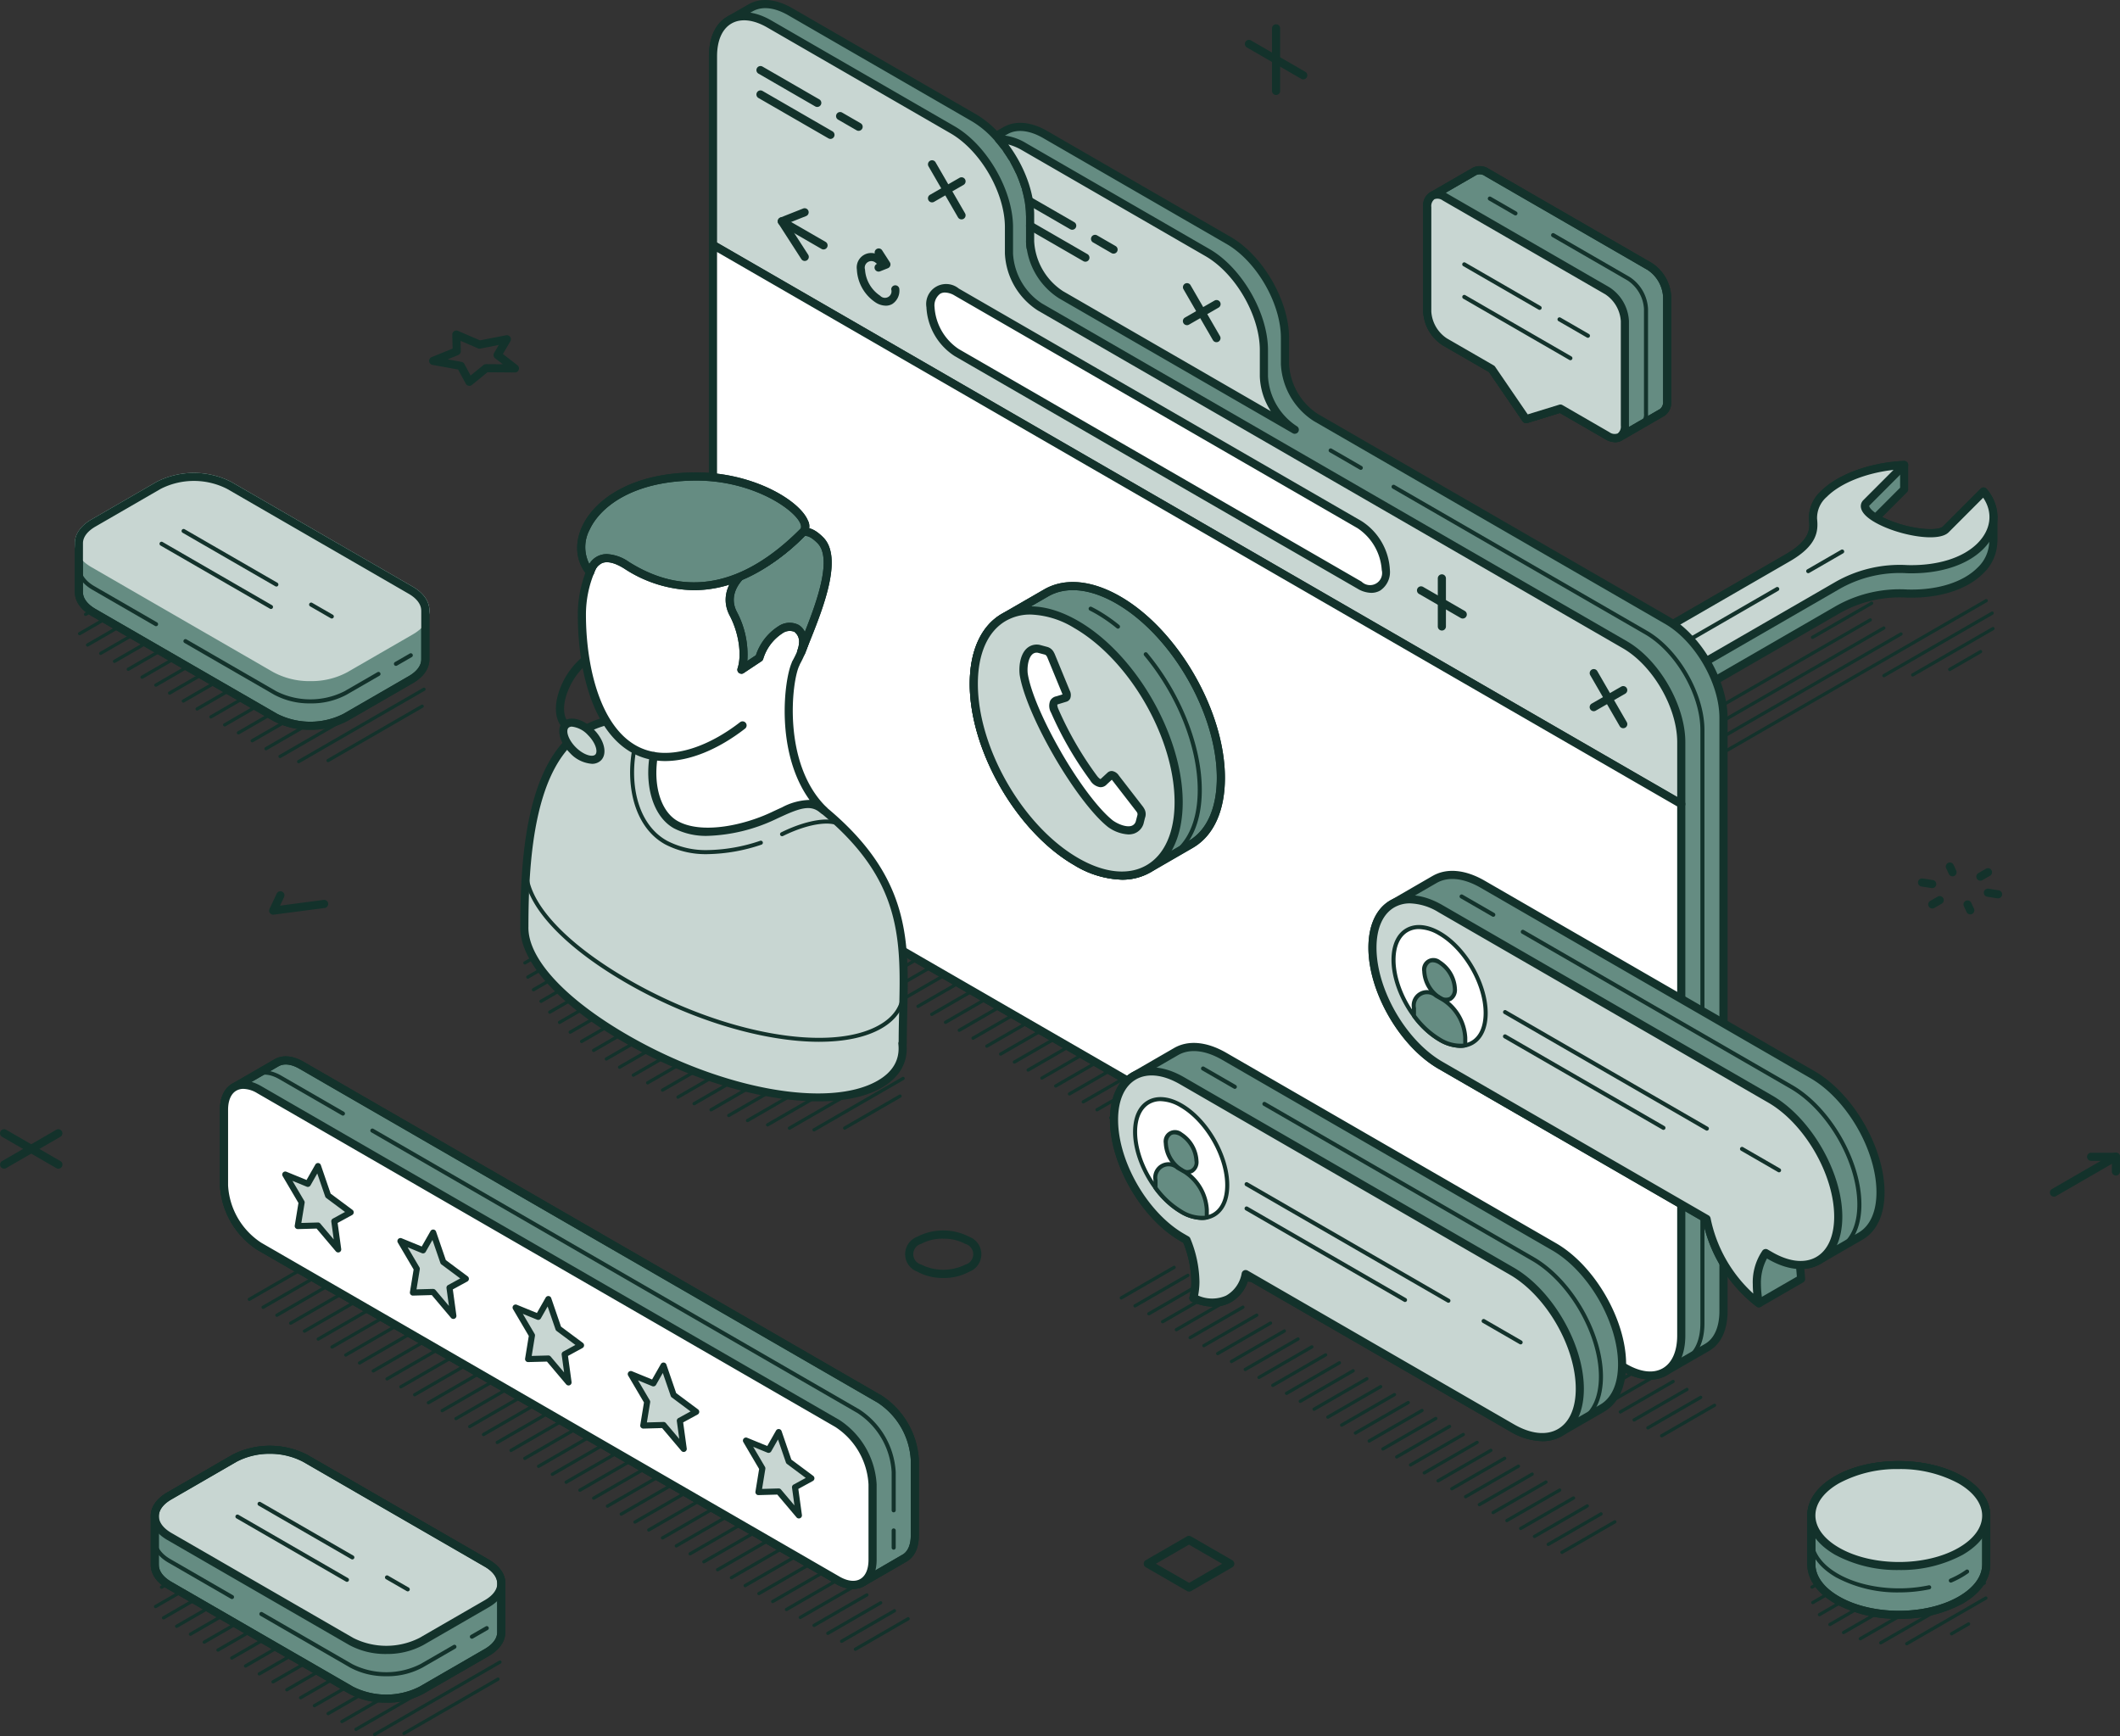 <svg xmlns="http://www.w3.org/2000/svg" xmlns:xlink="http://www.w3.org/1999/xlink" width="427.832" height="350.328" viewBox="0 0 427.832 350.328">
  <rect x="0" y="0" width="427.832" height="350.328" fill="#333333" stroke="none"/>
  <defs>
    <clipPath id="clip-path">
      <rect id="Rectangle_5514" data-name="Rectangle 5514" width="427.832" height="350.328" fill="none"/>
    </clipPath>
  </defs>
  <g id="Groupe_5337" data-name="Groupe 5337" transform="translate(0 0.005)">
    <g id="Groupe_5336" data-name="Groupe 5336" transform="translate(0 -0.005)" clip-path="url(#clip-path)">
      <path id="Tracé_5825" data-name="Tracé 5825" d="M963.173,32.639a.82.82,0,0,1-.82-.82V19.191a.82.82,0,0,1,1.641,0V31.818a.82.82,0,0,1-.82.82" transform="translate(-705.649 -13.469)" fill="#13322b"/>
      <path id="Tracé_5826" data-name="Tracé 5826" d="M953.583,38.128a.816.816,0,0,1-.409-.11l-10.963-6.33a.82.82,0,1,1,.82-1.421l10.963,6.33a.82.82,0,0,1-.411,1.531" transform="translate(-690.578 -22.111)" fill="#13322b"/>
      <path id="Tracé_5827" data-name="Tracé 5827" d="M.869,862.2a.82.82,0,0,1-.411-1.531l10.936-6.312a.82.82,0,1,1,.82,1.421L1.279,862.094a.816.816,0,0,1-.409.11" transform="translate(-0.035 -626.381)" fill="#13322b"/>
      <path id="Tracé_5828" data-name="Tracé 5828" d="M11.782,862.183a.816.816,0,0,1-.409-.11L.411,855.745a.82.82,0,1,1,.82-1.421l10.962,6.328a.82.82,0,0,1-.411,1.531" transform="translate(0 -626.354)" fill="#13322b"/>
      <path id="Tracé_5829" data-name="Tracé 5829" d="M1461.611,662.887a.821.821,0,0,1-.745-.475l-.549-1.184a.82.82,0,0,1,1.489-.691l.549,1.184a.82.82,0,0,1-.743,1.166m-7.665-1.192a.82.82,0,0,1-.411-1.531l1.495-.863a.82.82,0,1,1,.82,1.421l-1.495.863a.817.817,0,0,1-.41.11m13.268-2.042a.871.871,0,0,1-.128-.01l-2.047-.319a.82.82,0,0,1,.253-1.621l2.047.319a.82.82,0,0,1-.126,1.631m-13.281-2.066a.871.871,0,0,1-.126-.01l-2.051-.316a.82.82,0,0,1,.25-1.621l2.051.315a.82.82,0,0,1-.124,1.631m9.723-1.5a.82.82,0,0,1-.411-1.531l1.5-.864a.821.821,0,1,1,.82,1.421l-1.5.863a.815.815,0,0,1-.409.11m-5.622-.875a.82.82,0,0,1-.745-.474l-.548-1.179a.821.821,0,0,1,1.488-.692l.548,1.179a.819.819,0,0,1-.744,1.166" transform="translate(-1063.996 -478.37)" fill="#13322b"/>
      <path id="Tracé_5830" data-name="Tracé 5830" d="M692.5,940.418a10.733,10.733,0,0,1-5.279-1.284,3.76,3.76,0,0,1-.012-7.029,11.482,11.482,0,0,1,10.535.01,3.761,3.761,0,0,1,.013,7.028,10.712,10.712,0,0,1-5.257,1.275m-.039-7.932a9.088,9.088,0,0,0-4.431,1.04,2.169,2.169,0,0,0,.013,4.188,9.994,9.994,0,0,0,8.895.008,2.169,2.169,0,0,0-.013-4.186,9.167,9.167,0,0,0-4.463-1.049m4.886,5.946h0Z" transform="translate(-502.126 -682.533)" fill="#13322b"/>
      <path id="Tracé_5831" data-name="Tracé 5831" d="M1551.675,880.889a.82.82,0,0,1-.411-1.531l12.5-7.219a.82.82,0,1,1,.82,1.421l-12.5,7.219a.815.815,0,0,1-.409.11" transform="translate(-1137.169 -639.417)" fill="#13322b"/>
      <path id="Tracé_5832" data-name="Tracé 5832" d="M1598.54,876.632a.82.82,0,0,1-.821-.819l-.006-2.961a.82.82,0,0,1,.819-.822h0a.82.82,0,0,1,.82.819l.007,2.961a.821.821,0,0,1-.819.822Z" transform="translate(-1171.529 -639.418)" fill="#13322b"/>
      <path id="Tracé_5833" data-name="Tracé 5833" d="M1584.8,873.672h-5a.82.82,0,0,1,0-1.641h5a.82.82,0,1,1,0,1.641" transform="translate(-1157.797 -639.418)" fill="#13322b"/>
      <path id="Tracé_5834" data-name="Tracé 5834" d="M332.774,261.2a.846.846,0,0,1-.159-.015.823.823,0,0,1-.562-.414l-1.551-2.865-5.176-.935a.821.821,0,0,1-.164-1.567l4.231-1.726-.068-2.8a.82.82,0,0,1,1.146-.773l4.44,1.916,5.268-1.029a.828.828,0,0,1,.826.331.819.819,0,0,1,.039.888l-1.5,2.563,2.921,2.258a.821.821,0,0,1,.274.917.773.773,0,0,1-.782.552l-5.532-.043-3.131,2.556a.82.82,0,0,1-.519.185m-4.382-5.342,2.79.5a.822.822,0,0,1,.575.416l1.266,2.339L335.616,257a.986.986,0,0,1,.526-.185l3.394.026-1.566-1.211a.819.819,0,0,1-.207-1.063l.947-1.617-3.734.729a.812.812,0,0,1-.482-.052l-3.5-1.509.05,2.084a.821.821,0,0,1-.51.779Z" transform="translate(-238.052 -183.34)" fill="#13322b"/>
      <path id="Tracé_5835" data-name="Tracé 5835" d="M874.442,1173.11a.822.822,0,0,1-.41-.11l-8.329-4.808a.82.82,0,0,1,0-1.421l8.308-4.8a.823.823,0,0,1,.82,0l8.331,4.809a.82.82,0,0,1,0,1.421l-8.31,4.8a.823.823,0,0,1-.41.11m-6.688-5.628,6.688,3.861,6.669-3.85-6.69-3.863Z" transform="translate(-634.479 -851.939)" fill="#13322b"/>
      <path id="Tracé_5836" data-name="Tracé 5836" d="M204.432,678.948a.82.82,0,0,1-.742-1.169l1.451-3.085a.82.82,0,1,1,1.485.7l-.813,1.728,8.8-1.154a.82.82,0,0,1,.213,1.626l-10.288,1.349a.8.8,0,0,1-.107.007" transform="translate(-149.299 -494.374)" fill="#13322b"/>
      <path id="Tracé_5837" data-name="Tracé 5837" d="M1080.82,498.977a.328.328,0,0,1-.164-.613l13.544-7.82a.328.328,0,1,1,.328.569l-13.544,7.82a.334.334,0,0,1-.164.044m6.024-.269a.329.329,0,0,1-.164-.613l5.386-3.109a.328.328,0,0,1,.328.569l-5.386,3.11a.33.33,0,0,1-.164.044m-20.47-4.223a.329.329,0,0,1-.164-.613l5.5-3.177h0l86.786-50.108a.328.328,0,0,1,.328.569l-86.788,50.109h0l-5.5,3.177a.329.329,0,0,1-.164.044m19.286-1.509a.328.328,0,0,1-.164-.613l83.248-48.065h0l10.262-5.925h0l2.891-1.67a.328.328,0,0,1,.328.569l-2.893,1.671h0l-10.262,5.924v0l-83.248,48.065a.335.335,0,0,1-.164.044m-19.9-1.347a.328.328,0,0,1-.164-.613l13.81-7.973a.328.328,0,1,1,.328.568l-13.81,7.974a.332.332,0,0,1-.164.044m17.427-.434a.328.328,0,0,1-.164-.613l81.682-47.159a.328.328,0,1,1,.328.569l-81.682,47.159a.33.33,0,0,1-.164.044m-3.418-1.233a.328.328,0,0,1-.164-.613l81.63-47.131a.328.328,0,0,1,.329.569l-81.63,47.131a.331.331,0,0,1-.164.044m-12.088-2.65a.328.328,0,0,1-.164-.613l4.469-2.579a.328.328,0,0,1,.328.569l-4.469,2.579a.331.331,0,0,1-.164.044m93.74-34.869a.328.328,0,0,1-.164-.613l21.839-12.61a.328.328,0,0,1,.328.569l-21.839,12.61a.333.333,0,0,1-.164.044m5.82-.149a.328.328,0,0,1-.164-.613l16.188-9.346a.328.328,0,0,1,.328.569L1167.4,452.25a.33.33,0,0,1-.164.044m7.468-1.105a.328.328,0,0,1-.164-.613l6.217-3.589a.328.328,0,0,1,.328.569l-6.217,3.589a.331.331,0,0,1-.164.044m-27.687-6.476a.328.328,0,0,1-.164-.613l11.926-6.886a.328.328,0,1,1,.328.569l-11.926,6.885a.33.33,0,0,1-.164.044m.079-3.254a.328.328,0,0,1-.164-.613l17.579-10.149a.328.328,0,0,1,.329.569l-17.579,10.149a.333.333,0,0,1-.164.044m2.568-4.691a.328.328,0,0,1-.164-.613l6.285-3.629a.328.328,0,1,1,.328.569l-6.285,3.629a.33.33,0,0,1-.164.044" transform="translate(-781.229 -315.777)" fill="#13322b"/>
      <path id="Tracé_5838" data-name="Tracé 5838" d="M1184.41,362.212h-.03a8.005,8.005,0,0,0-1.959-5.1l-7.642,7.654c-1.186,1.186-5.735.949-10.163-.529a19.8,19.8,0,0,1-3.987-1.793l5.757-5.766V351.76c-6.469.279-12.858,2.506-16.189,5.841a6.423,6.423,0,0,0-2.206,5.075c.2,1.935.4,4.636-5.091,7.808l-50.349,29.071c-8.818,5.088-11.419,4.5-14.152,4.684h-.008c-3.91.186-7.477,1.365-9.7,3.592a6.454,6.454,0,0,0-2.036,4.467h-.017v5.024h.022a6.206,6.206,0,0,0,1.524,3.992l5.933-5.944c.919-.919,4.454-.737,7.891.41a16.777,16.777,0,0,1,2.392,1l-3.765,3.772v4.921c5.022-.215,9.983-1.942,12.569-4.534a5.4,5.4,0,0,0,1.7-3.143s0,0,.005-.006c.434-1.42.321-3.477,7.5-7.623l50.35-29.071a25.343,25.343,0,0,1,14.224-3.39c5.91.166,11.495-1.343,14.788-4.643a8.244,8.244,0,0,0,2.613-5.929h.03Z" transform="translate(-782.115 -257.928)" fill="#658c82"/>
      <path id="Tracé_5839" data-name="Tracé 5839" d="M1078.377,424.026a.821.821,0,0,1-.82-.82v-4.921a.821.821,0,0,1,.24-.579l2.939-2.944q-.6-.252-1.244-.466c-3.772-1.258-6.594-1.064-7.051-.609l-5.932,5.943a.8.8,0,0,1-.617.24.82.82,0,0,1-.594-.294,7.048,7.048,0,0,1-1.711-4.319.773.773,0,0,1-.026-.2v-5.024a.823.823,0,0,1,.022-.191,7.291,7.291,0,0,1,2.271-4.856c2.26-2.264,5.9-3.625,10.241-3.831.336-.022.675-.033,1.024-.043,2.438-.078,5.2-.166,12.766-4.532l50.349-29.071c5.115-2.953,4.866-5.3,4.685-7.011a7.291,7.291,0,0,1,2.441-5.742c3.4-3.4,9.966-5.789,16.734-6.08a.778.778,0,0,1,.6.227.818.818,0,0,1,.253.592v4.921a.824.824,0,0,1-.239.58l-4.992,5a21.2,21.2,0,0,0,2.9,1.2c4.67,1.558,8.577,1.475,9.323.727l7.641-7.654a.786.786,0,0,1,.617-.24.819.819,0,0,1,.593.294,8.865,8.865,0,0,1,2.145,5.392.762.762,0,0,1,.035.231v4.92a.812.812,0,0,1-.032.227,9.083,9.083,0,0,1-2.85,6.282c-3.281,3.287-8.873,5.054-15.393,4.884a24.438,24.438,0,0,0-13.791,3.28l-50.35,29.071c-6.2,3.579-6.681,5.454-7,6.694-.042.159-.081.312-.126.458a.056.056,0,0,1,0,.01,6.279,6.279,0,0,1-1.9,3.48c-2.665,2.673-7.813,4.546-13.113,4.773h-.035m.82-5.4v3.711c4.6-.357,8.915-1.983,11.168-4.242a4.608,4.608,0,0,0,1.463-2.661.845.845,0,0,1,.054-.209c.034-.119.06-.222.088-.328.388-1.506.974-3.781,7.768-7.705l50.35-29.071a26.106,26.106,0,0,1,14.691-3.5c6.012.173,11.189-1.435,14.153-4.4a7.439,7.439,0,0,0,2.372-5.343.818.818,0,0,1,.031-.228v-4.477a.816.816,0,0,1-.031-.215,7.026,7.026,0,0,0-1.227-3.855l-6.973,6.985c-1.646,1.646-6.782,1.078-11-.33a20.759,20.759,0,0,1-4.155-1.87.821.821,0,0,1-.153-1.28l5.517-5.525v-3.713c-6.069.424-11.8,2.565-14.788,5.553a5.641,5.641,0,0,0-1.969,4.43c.26,2.455.074,5.367-5.5,8.584L1090.706,398c-7.923,4.572-11.034,4.671-13.533,4.751-.331.01-.653.02-.976.042-3.958.188-7.211,1.378-9.181,3.352a5.655,5.655,0,0,0-1.8,3.9.773.773,0,0,1-.017.152v4.672a.771.771,0,0,1,.023.185,5.2,5.2,0,0,0,.8,2.733l5.253-5.262c1.33-1.332,5.4-.9,8.73.211a17.466,17.466,0,0,1,2.508,1.045.82.82,0,0,1,.205,1.308Z" transform="translate(-779.86 -255.664)" fill="#13322b"/>
      <path id="Tracé_5840" data-name="Tracé 5840" d="M1094.9,412.871s0,0,0-.006c.434-1.42.321-3.477,7.5-7.623l50.35-29.071a25.346,25.346,0,0,1,14.224-3.39h0c5.91.167,11.494-1.343,14.788-4.643,3.332-3.335,3.473-7.648.654-11.025l-7.642,7.655c-1.185,1.186-5.735.948-10.163-.529s-7.059-3.64-5.873-4.825l7.643-7.655c-6.469.279-12.858,2.506-16.189,5.841a6.424,6.424,0,0,0-2.206,5.075h0c.205,1.935.4,4.636-5.091,7.809l-50.349,29.071c-8.818,5.088-11.419,4.505-14.152,4.684h-.008c-3.91.186-7.478,1.365-9.7,3.592a6.032,6.032,0,0,0-.507,8.561l5.933-5.944c.92-.919,4.455-.737,7.891.41s5.482,2.826,4.561,3.746l-5.934,5.944c5.022-.215,9.983-1.942,12.569-4.534a5.4,5.4,0,0,0,1.7-3.143" transform="translate(-782.115 -257.927)" fill="#c8d6d2"/>
      <path id="Tracé_5841" data-name="Tracé 5841" d="M1078.349,419.109a.82.82,0,0,1-.581-1.4l5.934-5.944c-.076-.292-1.414-1.443-4.241-2.388-3.771-1.258-6.593-1.065-7.05-.608l-5.932,5.943a.791.791,0,0,1-.617.24.824.824,0,0,1-.594-.293,6.825,6.825,0,0,1,.556-9.668c2.26-2.264,5.9-3.624,10.242-3.831.336-.022.675-.033,1.024-.043,2.438-.078,5.2-.166,12.766-4.532l50.349-29.071c5.115-2.952,4.866-5.3,4.686-7.011a7.29,7.29,0,0,1,2.441-5.742c3.4-3.4,9.965-5.789,16.734-6.08a.8.8,0,0,1,.786.489.821.821,0,0,1-.17.91l-7.644,7.655c.119.783,1.959,2.266,5.553,3.468,4.67,1.558,8.576,1.475,9.323.726l7.641-7.654a.8.8,0,0,1,.616-.24.82.82,0,0,1,.594.294c3.157,3.781,2.881,8.543-.7,12.131-3.281,3.286-8.873,5.065-15.393,4.883a.78.78,0,0,1-.091-.008,24.515,24.515,0,0,0-13.7,3.288l-50.35,29.071c-6.2,3.579-6.681,5.453-7,6.693-.038.146-.073.285-.113.419a6.242,6.242,0,0,1-1.918,3.529c-2.665,2.673-7.813,4.546-13.114,4.773h-.035m-4.084-12.324a19.167,19.167,0,0,1,5.716,1.037c1.131.378,4.854,1.758,5.3,3.652a1.5,1.5,0,0,1-.418,1.452l-4.343,4.349c4.079-.541,7.787-2.063,9.817-4.1a4.6,4.6,0,0,0,1.463-2.661.833.833,0,0,1,.054-.207c.034-.12.06-.223.088-.33.388-1.506.974-3.781,7.768-7.705l50.35-29.071a26.164,26.164,0,0,1,14.685-3.5c6.077.151,11.2-1.445,14.158-4.4,2.76-2.763,3.167-6.22,1.148-9.2l-6.975,6.987c-1.645,1.646-6.782,1.078-11-.33-1.427-.477-6.121-2.212-6.668-4.534a1.705,1.705,0,0,1,.474-1.649l6.077-6.086c-5.568.622-10.7,2.663-13.462,5.433a5.641,5.641,0,0,0-1.969,4.43c.261,2.455.074,5.367-5.5,8.584l-50.349,29.071c-7.923,4.572-11.034,4.671-13.534,4.751-.331.01-.653.02-.976.042-3.958.188-7.211,1.378-9.181,3.352a5.186,5.186,0,0,0-.992,6.724l5.256-5.265a4.356,4.356,0,0,1,3.014-.826m18.349,3.827h0Z" transform="translate(-779.831 -255.669)" fill="#13322b"/>
      <path id="Tracé_5842" data-name="Tracé 5842" d="M1151.356,453.652a.41.41,0,0,1-.205-.765l51.233-29.58a.41.41,0,1,1,.41.71l-51.233,29.58a.406.406,0,0,1-.2.055m57.489-33.191a.41.41,0,0,1-.205-.765l6.854-3.957a.41.41,0,0,1,.41.71l-6.854,3.957a.407.407,0,0,1-.205.055" transform="translate(-843.935 -304.8)" fill="#13322b"/>
      <path id="Tracé_5843" data-name="Tracé 5843" d="M1070.177,597.546a.82.82,0,0,1-.821-.82V591.8a.82.82,0,1,1,1.641,0v4.921a.82.82,0,0,1-.82.82" transform="translate(-784.109 -433.34)" fill="#13322b"/>
      <path id="Tracé_5844" data-name="Tracé 5844" d="M729.081,764.3a.328.328,0,0,1-.164-.613l10.656-6.152a.328.328,0,0,1,.328.569l-10.655,6.152a.329.329,0,0,1-.164.044M726.3,762.7a.328.328,0,0,1-.164-.613l10.655-6.152a.328.328,0,1,1,.328.569l-10.655,6.152a.331.331,0,0,1-.165.044m-2.779-1.6a.328.328,0,0,1-.164-.613l10.654-6.154a.328.328,0,0,1,.329.569l-10.655,6.154a.331.331,0,0,1-.164.044m-2.781-1.607a.328.328,0,0,1-.164-.613l10.655-6.152a.329.329,0,0,1,.329.569L720.9,759.442a.331.331,0,0,1-.164.044m-2.78-1.6a.328.328,0,0,1-.164-.613l10.655-6.152a.331.331,0,0,1,.449.12.328.328,0,0,1-.12.448l-10.655,6.152a.33.33,0,0,1-.164.044m-2.778-1.6a.328.328,0,0,1-.164-.613l10.658-6.153a.328.328,0,1,1,.328.569l-10.658,6.153a.332.332,0,0,1-.164.044m-2.779-1.605a.328.328,0,0,1-.164-.613l10.656-6.155a.328.328,0,0,1,.328.569l-10.656,6.155a.332.332,0,0,1-.164.044m-2.779-1.605a.329.329,0,0,1-.164-.613l10.655-6.152a.328.328,0,1,1,.328.569l-10.655,6.152a.329.329,0,0,1-.164.044m-2.779-1.607a.328.328,0,0,1-.164-.613l10.657-6.15a.328.328,0,1,1,.328.569l-10.656,6.15a.33.33,0,0,1-.165.044m-2.78-1.6a.328.328,0,0,1-.164-.613l10.655-6.15a.329.329,0,0,1,.329.569l-10.655,6.15a.332.332,0,0,1-.165.044m-2.776-1.605a.328.328,0,0,1-.164-.613l10.655-6.152a.328.328,0,1,1,.328.569l-10.655,6.152a.33.33,0,0,1-.164.044m-2.78-1.6a.328.328,0,0,1-.165-.613L709,739.886a.332.332,0,0,1,.449.12.328.328,0,0,1-.12.448l-10.655,6.154a.331.331,0,0,1-.164.044m-2.78-1.6a.328.328,0,0,1-.164-.613l10.655-6.154a.329.329,0,0,1,.329.569L695.893,745a.33.33,0,0,1-.164.044m-2.777-1.6a.328.328,0,0,1-.164-.613l10.652-6.152a.328.328,0,0,1,.329.569L693.116,743.4a.33.33,0,0,1-.164.044m-2.78-1.605a.328.328,0,0,1-.164-.613l10.655-6.152a.328.328,0,1,1,.328.569L690.336,741.8a.33.33,0,0,1-.164.044m-2.78-1.607a.328.328,0,0,1-.164-.613l10.655-6.152a.328.328,0,1,1,.329.569l-10.655,6.152a.328.328,0,0,1-.164.044m-2.78-1.605a.329.329,0,0,1-.164-.613l10.655-6.152a.328.328,0,1,1,.328.569l-10.655,6.152a.33.33,0,0,1-.164.044m-2.78-1.605a.328.328,0,0,1-.164-.613l10.655-6.152a.328.328,0,0,1,.328.569L682,736.978a.33.33,0,0,1-.164.044m-2.782-1.605a.328.328,0,0,1-.164-.613l10.657-6.152a.328.328,0,0,1,.328.569l-10.657,6.152a.329.329,0,0,1-.164.044m-2.776-1.6a.328.328,0,0,1-.164-.613l10.657-6.153a.328.328,0,0,1,.329.568l-10.657,6.154a.328.328,0,0,1-.164.044m-2.78-1.605a.328.328,0,0,1-.164-.613l10.656-6.155a.328.328,0,1,1,.328.569l-10.656,6.155a.332.332,0,0,1-.164.044m-2.779-1.6a.328.328,0,0,1-.164-.613l10.655-6.152a.328.328,0,1,1,.329.569l-10.655,6.152a.333.333,0,0,1-.164.044M667.935,729a.328.328,0,0,1-.164-.613l10.657-6.15a.328.328,0,1,1,.328.569l-10.656,6.15a.335.335,0,0,1-.165.044m-2.78-1.6a.328.328,0,0,1-.164-.613l10.655-6.15a.328.328,0,1,1,.328.569l-10.655,6.15a.332.332,0,0,1-.165.044m-2.777-1.605a.328.328,0,0,1-.165-.613l10.656-6.152a.328.328,0,1,1,.328.569l-10.656,6.152a.33.33,0,0,1-.164.044m-2.78-1.6a.328.328,0,0,1-.164-.613l10.655-6.154a.328.328,0,0,1,.328.569l-10.655,6.154a.33.33,0,0,1-.164.044m-2.778-1.605a.328.328,0,0,1-.164-.613l10.654-6.152a.328.328,0,1,1,.329.568l-10.654,6.152a.331.331,0,0,1-.164.044m-2.779-1.6a.329.329,0,0,1-.164-.613l10.655-6.152a.332.332,0,0,1,.448.12.328.328,0,0,1-.12.449l-10.654,6.152a.332.332,0,0,1-.164.044m-2.78-1.605a.328.328,0,0,1-.164-.613l10.655-6.152a.328.328,0,1,1,.328.569l-10.655,6.152a.328.328,0,0,1-.164.044m-2.78-1.605a.328.328,0,0,1-.164-.613L658.973,711a.328.328,0,1,1,.328.569l-10.655,6.152a.332.332,0,0,1-.164.044m-2.78-1.605a.328.328,0,0,1-.165-.613l10.655-6.152a.328.328,0,1,1,.329.569l-10.655,6.152a.333.333,0,0,1-.164.044m-2.781-1.605a.328.328,0,0,1-.164-.613l10.655-6.152a.328.328,0,0,1,.328.569l-10.655,6.152a.33.33,0,0,1-.164.044m-2.78-1.605a.328.328,0,0,1-.164-.613l10.655-6.152a.328.328,0,0,1,.329.569l-10.655,6.152a.333.333,0,0,1-.164.044m-2.781-1.607a.328.328,0,0,1-.164-.613l10.655-6.152a.328.328,0,1,1,.329.568L637.524,711.3a.33.33,0,0,1-.164.044m-2.78-1.6a.328.328,0,0,1-.165-.613l10.655-6.153a.328.328,0,0,1,.328.569L634.745,709.7a.332.332,0,0,1-.164.044m-2.781-1.607a.329.329,0,0,1-.164-.613l10.655-6.152a.328.328,0,0,1,.328.569l-10.655,6.152a.331.331,0,0,1-.164.044m-2.779-1.6a.328.328,0,0,1-.164-.613l10.655-6.152a.328.328,0,1,1,.329.569l-10.655,6.152a.332.332,0,0,1-.164.044m-2.778-1.6a.329.329,0,0,1-.165-.613l10.658-6.153a.328.328,0,1,1,.328.569l-10.657,6.153a.328.328,0,0,1-.164.044m-2.779-1.606a.328.328,0,0,1-.164-.613l10.656-6.155a.328.328,0,0,1,.329.569l-10.656,6.155a.331.331,0,0,1-.165.044m-2.779-1.6a.328.328,0,0,1-.164-.613l10.655-6.152a.328.328,0,0,1,.328.569l-10.655,6.152a.331.331,0,0,1-.165.044m-2.778-1.605a.328.328,0,0,1-.164-.613L628.4,693.35a.328.328,0,1,1,.328.569l-10.657,6.152a.329.329,0,0,1-.164.044m-2.78-1.6a.328.328,0,0,1-.164-.613l10.655-6.15a.328.328,0,0,1,.328.569l-10.655,6.15a.332.332,0,0,1-.164.044m-2.776-1.6a.329.329,0,0,1-.164-.613l10.655-6.152a.329.329,0,0,1,.329.569l-10.655,6.152a.33.33,0,0,1-.164.044m-2.78-1.6a.328.328,0,0,1-.164-.613l10.655-6.153a.328.328,0,0,1,.328.569l-10.655,6.153a.33.33,0,0,1-.164.044m-2.78-1.6a.329.329,0,0,1-.165-.613l10.656-6.152a.328.328,0,1,1,.328.569l-10.655,6.152a.328.328,0,0,1-.164.044m-2.777-1.6a.328.328,0,0,1-.164-.613L614.5,685.33a.328.328,0,1,1,.328.569l-10.653,6.152a.336.336,0,0,1-.164.044m-2.78-1.605a.328.328,0,0,1-.164-.613l10.655-6.152a.328.328,0,0,1,.329.569L601.4,690.445a.331.331,0,0,1-.164.044m-2.78-1.607a.328.328,0,0,1-.164-.613l10.655-6.152a.328.328,0,1,1,.328.569l-10.655,6.152a.33.33,0,0,1-.164.044m-2.78-1.605a.328.328,0,0,1-.165-.613l10.655-6.152a.329.329,0,0,1,.329.569l-10.655,6.152a.33.33,0,0,1-.164.044m-2.781-1.605a.328.328,0,0,1-.164-.613l10.655-6.152a.328.328,0,0,1,.328.568l-10.655,6.152a.332.332,0,0,1-.164.044m-2.78-1.605a.328.328,0,0,1-.164-.613L600.6,677.3a.328.328,0,0,1,.329.569l-10.655,6.152a.332.332,0,0,1-.164.044m-2.777-1.6a.328.328,0,0,1-.164-.613l10.657-6.152a.328.328,0,0,1,.328.569L587.5,682.421a.333.333,0,0,1-.164.044m-2.78-1.6a.328.328,0,0,1-.164-.613l10.656-6.155a.328.328,0,1,1,.328.569l-10.656,6.155a.327.327,0,0,1-.164.044m-2.78-1.605a.329.329,0,0,1-.164-.613l10.655-6.152a.328.328,0,0,1,.328.569l-10.655,6.152a.327.327,0,0,1-.164.044M579,677.649a.328.328,0,0,1-.164-.613l10.657-6.15a.328.328,0,1,1,.328.569L579.16,677.6a.329.329,0,0,1-.164.044m-2.78-1.6a.329.329,0,0,1-.164-.613l10.655-6.152a.328.328,0,1,1,.329.568L576.38,676a.331.331,0,0,1-.164.044m-2.777-1.605a.328.328,0,0,1-.165-.613l10.655-6.152a.328.328,0,0,1,.329.569L573.6,674.4a.332.332,0,0,1-.164.044m-2.78-1.605a.328.328,0,0,1-.164-.613l10.654-6.152a.329.329,0,0,1,.329.569l-10.654,6.152a.33.33,0,0,1-.165.044m-2.778-1.6a.328.328,0,0,1-.164-.613l10.654-6.152a.329.329,0,0,1,.329.569l-10.654,6.152a.334.334,0,0,1-.165.044m-2.779-1.605a.328.328,0,0,1-.165-.613l10.655-6.152a.328.328,0,0,1,.329.569l-10.655,6.152a.329.329,0,0,1-.164.044m-2.779-1.6a.329.329,0,0,1-.165-.613l10.655-6.153a.328.328,0,0,1,.328.569l-10.655,6.153a.329.329,0,0,1-.164.044m-2.78-1.606a.328.328,0,0,1-.164-.613l10.655-6.152a.328.328,0,0,1,.328.569l-10.655,6.152a.33.33,0,0,1-.164.044m-2.78-1.6a.328.328,0,0,1-.164-.613l10.655-6.152a.328.328,0,0,1,.329.569l-10.656,6.152a.33.33,0,0,1-.164.044m-2.781-1.605a.328.328,0,0,1-.164-.613l10.655-6.152a.329.329,0,0,1,.329.569l-10.655,6.152a.332.332,0,0,1-.165.044M551.2,661.6a.328.328,0,0,1-.165-.613l10.655-6.152a.328.328,0,1,1,.328.568l-10.655,6.152a.331.331,0,0,1-.164.044M548.42,660a.329.329,0,0,1-.164-.613l10.655-6.15a.328.328,0,1,1,.328.569l-10.655,6.15a.333.333,0,0,1-.165.044m-2.78-1.6a.329.329,0,0,1-.164-.613l10.655-6.153a.328.328,0,1,1,.328.568L545.8,658.35a.332.332,0,0,1-.165.044m-2.781-1.609a.328.328,0,0,1-.164-.613l10.655-6.15a.328.328,0,1,1,.328.569l-10.655,6.15a.329.329,0,0,1-.164.044m-2.78-1.6a.328.328,0,0,1-.164-.613l10.655-6.152a.328.328,0,0,1,.329.569l-10.655,6.152a.331.331,0,0,1-.164.044m-2.778-1.6a.329.329,0,0,1-.164-.613l10.658-6.153a.328.328,0,0,1,.328.569l-10.658,6.153a.329.329,0,0,1-.164.044" transform="translate(-393.738 -474.246)" fill="#13322b"/>
      <path id="Tracé_5845" data-name="Tracé 5845" d="M731.973,127.458l-70.9-40.934a13.759,13.759,0,0,1-6.23-10.775v-5.3c0-7.232-5.089-16.032-11.366-19.655l-37-21.362c-3.117-1.8-5.938-1.98-7.991-.827l0,0-1.93,1.113a19.758,19.758,0,0,0-4.524-3.7l-37-21.362c-3.175-1.833-6.043-1.985-8.1-.754l-.006-.01L542.8,6.267l.006.01c-2.094,1.163-3.395,3.71-3.395,7.363V158.93c0,7.233,5.089,16.033,11.366,19.657l172.677,99.694c3.145,1.817,5.993,1.988,8.05.8v0l8.524-4.921v0c2.048-1.184,3.315-3.72,3.315-7.326V147.112c0-7.232-5.089-16.03-11.366-19.654M601.258,36.824q-.457-1-.991-1.954.536.961.991,1.954m1.142,2.935a25.768,25.768,0,0,0-.914-2.467,25.705,25.705,0,0,1,.914,2.467m-4.238-8.119c-.505-.666-1.033-1.311-1.589-1.91.556.6,1.082,1.243,1.589,1.91m1.563,2.312c-.3-.488-.614-.966-.94-1.434q.49.7.94,1.434m3.469,9.22a17.355,17.355,0,0,1,.208,2.491,17.261,17.261,0,0,0-.208-2.491m-.57-2.624q.261.933.433,1.857-.172-.925-.433-1.857m1.122,12.876h0s0,0,0,0M603.4,50.97a9.316,9.316,0,0,0,.105,1.261,8.384,8.384,0,0,1-.105-1.261" transform="translate(-395.521 -2.269)" fill="#658c82"/>
      <path id="Tracé_5846" data-name="Tracé 5846" d="M726.281,278.39a11.153,11.153,0,0,1-5.5-1.672L548.106,177.025c-6.493-3.749-11.776-12.886-11.776-20.367V11.366c0-3.779,1.31-6.617,3.694-8.01a.789.789,0,0,1,.1-.073L544.259.9a.834.834,0,0,1,.12-.057c2.406-1.363,5.525-1.074,8.809.821l37,21.362a20.021,20.021,0,0,1,4.262,3.379l1.371-.79a.928.928,0,0,1,.086-.043c2.4-1.3,5.491-.994,8.727.873l37,21.362c6.493,3.749,11.776,12.885,11.776,20.366v5.3a12.874,12.874,0,0,0,5.82,10.065l70.9,40.934c6.493,3.749,11.776,12.884,11.776,20.365V264.556c0,3.794-1.323,6.648-3.726,8.037l-8.524,4.923a6.649,6.649,0,0,1-3.373.874M541.063,4.638a.731.731,0,0,1-.12.082c-1.917,1.065-2.973,3.425-2.973,6.646V156.657c0,6.959,4.914,15.459,10.956,18.947L721.6,275.3c2.78,1.6,5.347,1.888,7.229.8l8.526-4.921c1.873-1.084,2.9-3.435,2.9-6.617V144.839c0-6.958-4.914-15.456-10.956-18.944l-70.9-40.934a14.471,14.471,0,0,1-6.64-11.486v-5.3c0-6.958-4.914-15.457-10.956-18.945l-37-21.362c-2.748-1.587-5.3-1.878-7.179-.822-.022.011-.042.022-.064.032l-.992.572c.32.377.643.782.979,1.224a.819.819,0,0,1,.162.577.809.809,0,0,1,.479.328q.5.722.968,1.476a.815.815,0,0,1,.12.424.885.885,0,0,1-.012.145.817.817,0,0,1,.451.377c.175.314.343.63.507.95q.267.527.513,1.062a.836.836,0,0,1,.068.236.817.817,0,0,1,.166.247c.2.469.4.963.588,1.491.121.338.239.689.356,1.056a.813.813,0,0,1,.013.448.81.81,0,0,1,.218.367q.269.962.448,1.916l0,.011h0a.822.822,0,0,1-.028.408.811.811,0,0,1,.169.39,18.017,18.017,0,0,1,.217,2.61h0a.82.82,0,0,1-1.641,0,16.414,16.414,0,0,0-.2-2.349c0-.008,0-.016,0-.024a.91.91,0,0,1-.008-.119.81.81,0,0,1,.041-.258.811.811,0,0,1-.164-.359q-.166-.89-.417-1.786a.807.807,0,0,1-.03-.22.818.818,0,0,1,.025-.2.818.818,0,0,1-.21-.34c-.11-.346-.221-.675-.334-.992-.176-.493-.359-.955-.55-1.4a.867.867,0,0,1-.062-.22.83.83,0,0,1-.159-.232q-.257-.56-.54-1.11-.155-.3-.318-.6l-.1-.187a.818.818,0,0,1-.092-.541.818.818,0,0,1-.435-.349c-.288-.472-.593-.933-.907-1.385a.026.026,0,0,1,0-.007h0a.817.817,0,0,1-.143-.549.812.812,0,0,1-.46-.3c-.541-.711-1.044-1.316-1.537-1.848-.013-.014-.025-.027-.037-.042a18.793,18.793,0,0,0-4.31-3.527l-37-21.362c-2.8-1.619-5.386-1.889-7.273-.761a.837.837,0,0,1-.132.064Zm60.186,46.14a.82.82,0,0,1-.81-.7,9.535,9.535,0,0,1-.114-1.26c0-.042,0-.084,0-.126a.82.82,0,0,1,.82-.819h0a.821.821,0,0,1,.82.82c0,.041,0,.081,0,.122a9.126,9.126,0,0,0,.1,1.028.822.822,0,0,1-.7.923.838.838,0,0,1-.118.008" transform="translate(-393.266 0.005)" fill="#13322b"/>
      <path id="Tracé_5847" data-name="Tracé 5847" d="M1077.29,523.5a.41.41,0,0,1-.2-.765c2.006-1.16,3.11-3.635,3.11-6.971V396.043c0-7.088-5.007-15.746-11.161-19.3l-50.951-29.417a.41.41,0,1,1,.41-.71l50.952,29.417c6.38,3.683,11.571,12.659,11.571,20.009V515.761c0,3.642-1.25,6.369-3.521,7.681a.406.406,0,0,1-.205.055m-65.627-179.94a.408.408,0,0,1-.205-.055l-6.074-3.509a.41.41,0,1,1,.41-.71l6.074,3.508a.41.41,0,0,1-.205.765" transform="translate(-737.05 -248.74)" fill="#13322b"/>
      <path id="Tracé_5848" data-name="Tracé 5848" d="M809.139,147.815c0-7.232-5.089-16.031-11.365-19.656l-37-21.362a10.254,10.254,0,0,0-5.132-1.541c3.729,4.3,6.314,10.186,6.315,15.316v5.307a13.753,13.753,0,0,0,6.23,10.774L809.139,160.3l6.23,3.6a13.759,13.759,0,0,1-6.23-10.775Z" transform="translate(-554.077 -77.178)" fill="#c8d6d2"/>
      <path id="Tracé_5849" data-name="Tracé 5849" d="M813.112,162.461a.813.813,0,0,1-.409-.11L765.521,135.11a14.465,14.465,0,0,1-6.64-11.484v-5.307c0-4.767-2.344-10.43-6.114-14.778a.82.82,0,0,1-.128-.875.845.845,0,0,1,.794-.482,11.065,11.065,0,0,1,5.5,1.651l37,21.362c6.493,3.749,11.776,12.885,11.776,20.366v5.3a12.875,12.875,0,0,0,5.812,10.06l.008,0a.82.82,0,0,1-.411,1.531m-57.819-58.393c3.256,4.376,5.227,9.68,5.227,14.25v5.307a12.866,12.866,0,0,0,5.82,10.063L808.285,157.9a13.715,13.715,0,0,1-2.223-7.039v-5.3c0-6.959-4.914-15.457-10.956-18.945l-37-21.362a11.256,11.256,0,0,0-2.815-1.186" transform="translate(-551.821 -74.924)" fill="#13322b"/>
      <path id="Tracé_5850" data-name="Tracé 5850" d="M901.695,226.058a.821.821,0,0,1-.711-.409l-5.95-10.292a.821.821,0,0,1,1.421-.822l5.95,10.292a.82.82,0,0,1-.3,1.12.812.812,0,0,1-.41.111" transform="translate(-656.205 -157.006)" fill="#13322b"/>
      <path id="Tracé_5851" data-name="Tracé 5851" d="M895.742,232.065a.82.82,0,0,1-.41-1.531l5.949-3.423a.821.821,0,1,1,.818,1.423l-5.949,3.423a.824.824,0,0,1-.409.109" transform="translate(-656.204 -166.448)" fill="#13322b"/>
      <path id="Tracé_5852" data-name="Tracé 5852" d="M787.514,161.842a.816.816,0,0,1-.409-.11l-11.168-6.447a.82.82,0,0,1,.82-1.421l11.168,6.447a.82.82,0,0,1-.411,1.531m5.682-1.629a.813.813,0,0,1-.409-.11l-3.73-2.155a.82.82,0,1,1,.82-1.421l3.73,2.155a.82.82,0,0,1-.411,1.531m-8.346-4.82a.815.815,0,0,1-.409-.11l-8.755-5.055a.82.82,0,0,1,.821-1.421l8.755,5.054a.82.82,0,0,1-.411,1.531" transform="translate(-568.474 -109.031)" fill="#13322b"/>
      <path id="Tracé_5853" data-name="Tracé 5853" d="M734.815,158.786c0-7.232-5.089-16.03-11.366-19.654L605.368,70.957a13.753,13.753,0,0,1-6.229-10.773V54.876c0-7.23-5.09-16.03-11.367-19.654l-37-21.362c-6.277-3.623-11.365-.7-11.365,6.532V58.45l195.408,112.82Z" transform="translate(-395.521 -9.021)" fill="#c8d6d2"/>
      <path id="Tracé_5854" data-name="Tracé 5854" d="M732.562,169.82a.821.821,0,0,1-.41-.11L536.744,56.89a.819.819,0,0,1-.41-.71V18.122c0-3.8,1.324-6.653,3.73-8.042s5.561-1.108,8.866.8l37,21.362c6.494,3.749,11.777,12.884,11.777,20.365v5.307a12.866,12.866,0,0,0,5.819,10.063l118.08,68.175c6.493,3.749,11.776,12.884,11.776,20.365V169a.82.82,0,0,1-.82.82M537.975,55.706,731.742,167.579V156.516c0-6.958-4.914-15.456-10.955-18.944L602.706,69.4a14.465,14.465,0,0,1-6.639-11.484V52.606c0-6.958-4.915-15.456-10.956-18.944l-37-21.362c-2.776-1.6-5.343-1.888-7.225-.8s-2.909,3.434-2.909,6.621V55.706Z" transform="translate(-393.269 -6.751)" fill="#13322b"/>
      <path id="Tracé_5855" data-name="Tracé 5855" d="M539.407,185.3V292.53c0,7.233,5.089,16.033,11.366,19.657L723.449,411.88c6.277,3.624,11.366.7,11.366-6.53V298.117Z" transform="translate(-395.521 -135.868)" fill="#fff"/>
      <path id="Tracé_5856" data-name="Tracé 5856" d="M726.283,412.01a11.159,11.159,0,0,1-5.5-1.672L548.107,310.645c-6.493-3.749-11.776-12.886-11.776-20.367V183.044a.82.82,0,0,1,1.231-.711L732.97,295.153a.821.821,0,0,1,.41.711V403.1c0,3.8-1.324,6.653-3.729,8.041a6.647,6.647,0,0,1-3.368.871M537.972,184.465V290.277c0,6.959,4.914,15.459,10.956,18.946L721.6,408.917c2.778,1.6,5.344,1.889,7.227.8s2.909-3.433,2.909-6.62V296.338Z" transform="translate(-393.267 -133.615)" fill="#13322b"/>
      <path id="Tracé_5857" data-name="Tracé 5857" d="M795.85,275.048c0,3.372-2.374,4.736-5.3,3.047l-81.289-46.934a11.707,11.707,0,0,1-5.3-9.167c0-3.372,2.374-4.736,5.3-3.044l81.288,46.93a11.706,11.706,0,0,1,5.3,9.167" transform="translate(-516.18 -160.012)" fill="#fff"/>
      <path id="Tracé_5858" data-name="Tracé 5858" d="M790.666,277.381a5.638,5.638,0,0,1-2.783-.838l-81.289-46.934a12.444,12.444,0,0,1-5.711-9.877,4.028,4.028,0,0,1,6.533-3.754l81.288,46.93a12.441,12.441,0,0,1,5.712,9.877,4.482,4.482,0,0,1-1.958,4.128,3.54,3.54,0,0,1-1.792.467m-86.031-60.6a1.92,1.92,0,0,0-.974.245,2.949,2.949,0,0,0-1.138,2.707,10.981,10.981,0,0,0,4.891,8.457L788.7,275.122a2.437,2.437,0,0,0,4.072-2.337,10.98,10.98,0,0,0-4.892-8.456L706.595,217.4a4.029,4.029,0,0,0-1.96-.619" transform="translate(-513.924 -157.75)" fill="#13322b"/>
      <path id="Tracé_5859" data-name="Tracé 5859" d="M593.865,168.13a.821.821,0,0,1-.691-.376l-4.627-7.179a.82.82,0,0,1,.388-1.207l4.628-1.833a.82.82,0,0,1,.6,1.525l-3.7,1.465,4.087,6.339a.82.82,0,0,1-.689,1.265" transform="translate(-431.458 -115.47)" fill="#13322b"/>
      <path id="Tracé_5860" data-name="Tracé 5860" d="M597.652,170.846a.817.817,0,0,1-.409-.11l-8.416-4.858a.82.82,0,1,1,.82-1.421l8.416,4.857a.82.82,0,0,1-.411,1.531" transform="translate(-431.458 -120.507)" fill="#13322b"/>
      <path id="Tracé_5861" data-name="Tracé 5861" d="M662.463,192.549a.82.82,0,0,1-.3-1.583l.642-.254-1.029-1.6a.821.821,0,0,1,1.379-.889l1.57,2.437a.821.821,0,0,1-.388,1.207l-1.57.622a.818.818,0,0,1-.3.058" transform="translate(-485.152 -137.741)" fill="#13322b"/>
      <path id="Tracé_5862" data-name="Tracé 5862" d="M654.107,202.155a3.959,3.959,0,0,1-1.96-.586,8.446,8.446,0,0,1-3.878-6.708,2.912,2.912,0,0,1,4.7-2.7l1.415.819a.82.82,0,0,1-.822,1.419l-1.415-.819a1.323,1.323,0,0,0-2.236,1.28,6.862,6.862,0,0,0,3.057,5.287,1.322,1.322,0,0,0,2.234-1.284.82.82,0,0,1,1.641,0,3.2,3.2,0,0,1-1.422,2.947,2.585,2.585,0,0,1-1.312.345" transform="translate(-475.345 -140.47)" fill="#13322b"/>
      <path id="Tracé_5863" data-name="Tracé 5863" d="M1081.243,450.046a.815.815,0,0,1-.409-.11l-8.416-4.857a.82.82,0,1,1,.82-1.421l8.417,4.857a.82.82,0,0,1-.411,1.531" transform="translate(-786.052 -325.232)" fill="#13322b"/>
      <path id="Tracé_5864" data-name="Tracé 5864" d="M1088.6,445.817a.82.82,0,0,1-.821-.82v-9.7a.82.82,0,1,1,1.641,0V445a.82.82,0,0,1-.82.82" transform="translate(-797.62 -318.583)" fill="#13322b"/>
      <path id="Tracé_5865" data-name="Tracé 5865" d="M1209.457,518.074a.819.819,0,0,1-.711-.41l-5.95-10.293a.82.82,0,1,1,1.421-.82l5.95,10.293a.82.82,0,0,1-.71,1.23" transform="translate(-881.873 -371.127)" fill="#13322b"/>
      <path id="Tracé_5866" data-name="Tracé 5866" d="M1203.5,524.08a.82.82,0,0,1-.41-1.531l5.949-3.425a.82.82,0,1,1,.819,1.421l-5.949,3.425a.815.815,0,0,1-.408.11" transform="translate(-881.871 -380.568)" fill="#13322b"/>
      <path id="Tracé_5867" data-name="Tracé 5867" d="M708.832,133.161a.819.819,0,0,1-.711-.41l-5.95-10.293a.82.82,0,0,1,1.421-.82l5.95,10.293a.82.82,0,0,1-.71,1.23" transform="translate(-514.789 -88.889)" fill="#13322b"/>
      <path id="Tracé_5868" data-name="Tracé 5868" d="M702.879,139.171a.82.82,0,0,1-.409-1.532l5.951-3.422a.82.82,0,0,1,.817,1.423l-5.951,3.422a.817.817,0,0,1-.407.109" transform="translate(-514.786 -98.334)" fill="#13322b"/>
      <path id="Tracé_5869" data-name="Tracé 5869" d="M587.231,64.657a.817.817,0,0,1-.409-.11L572.7,56.4a.82.82,0,0,1,.82-1.421l14.117,8.15a.82.82,0,0,1-.411,1.531m5.682-1.631a.816.816,0,0,1-.409-.11l-3.729-2.153a.82.82,0,1,1,.82-1.421l3.729,2.153a.82.82,0,0,1-.411,1.531m-8.346-4.819a.816.816,0,0,1-.409-.11L572.7,51.485a.82.82,0,1,1,.82-1.421l11.455,6.613a.82.82,0,0,1-.411,1.531" transform="translate(-419.636 -36.627)" fill="#13322b"/>
      <path id="Tracé_5870" data-name="Tracé 5870" d="M751.291,444.791l-8.5,4.909s0,0-.01.006l-.011.006c-3.731,2.179-6.036,6.815-6.035,13.412,0,13.21,9.248,29.266,20.666,35.857,5.716,3.3,10.892,3.6,14.633,1.42l.005.006,8.523-4.925,0,0c3.73-2.173,6.038-6.812,6.038-13.409,0-13.214-9.257-29.263-20.671-35.86-5.716-3.3-10.891-3.6-14.633-1.42" transform="translate(-540.212 -325.119)" fill="#658c82"/>
      <path id="Tracé_5871" data-name="Tracé 5871" d="M764.358,500.348a19.546,19.546,0,0,1-9.626-2.937c-11.623-6.709-21.078-23.113-21.077-36.568,0-6.676,2.285-11.69,6.436-14.118l.03-.018,8.5-4.907c4.175-2.43,9.664-1.926,15.456,1.418,11.619,6.716,21.076,23.121,21.081,36.571,0,6.642-2.261,11.636-6.369,14.073-.025.018-.05.034-.076.05l-8.523,4.925a.883.883,0,0,1-.1.051,11.431,11.431,0,0,1-5.729,1.46m-23.39-52.234c-.03.018-.06.035-.091.05-3.584,2.1-5.582,6.608-5.58,12.679,0,12.932,9.085,28.7,20.256,35.147,5.268,3.042,10.173,3.545,13.808,1.422a1.018,1.018,0,0,1,.107-.053l8.351-4.825a.729.729,0,0,1,.068-.045c3.631-2.115,5.63-6.625,5.63-12.7,0-12.927-9.094-28.7-20.261-35.15-5.261-3.039-10.167-3.546-13.81-1.421l0,0Zm8.066-5.6h0Z" transform="translate(-537.956 -322.839)" fill="#13322b"/>
      <path id="Tracé_5872" data-name="Tracé 5872" d="M764.358,500.348a19.546,19.546,0,0,1-9.626-2.937c-11.623-6.709-21.078-23.113-21.077-36.568,0-6.676,2.285-11.69,6.436-14.118l.03-.018,8.5-4.907c4.175-2.43,9.664-1.926,15.456,1.418,11.619,6.716,21.076,23.121,21.081,36.571,0,6.642-2.261,11.636-6.369,14.073-.025.018-.05.034-.076.05l-8.523,4.925a.883.883,0,0,1-.1.051,11.431,11.431,0,0,1-5.729,1.46m-23.39-52.234c-.03.018-.06.035-.091.05-3.584,2.1-5.582,6.608-5.58,12.679,0,12.932,9.085,28.7,20.256,35.147,5.268,3.042,10.173,3.545,13.808,1.422a1.018,1.018,0,0,1,.107-.053l8.351-4.825a.729.729,0,0,1,.068-.045c3.631-2.115,5.63-6.625,5.63-12.7,0-12.927-9.094-28.7-20.261-35.15-5.261-3.039-10.167-3.546-13.81-1.421l0,0Zm8.066-5.6h0Z" transform="translate(-537.956 -322.839)" fill="#13322b"/>
      <path id="Tracé_5873" data-name="Tracé 5873" d="M839.963,509.724a.41.41,0,0,1-.207-.764c3.763-2.192,5.835-6.827,5.835-13.052,0-8.731-4.139-19.124-10.8-27.123a.41.41,0,0,1,.63-.525c6.782,8.14,10.994,18.733,10.994,27.648,0,6.529-2.217,11.416-6.242,13.76a.4.4,0,0,1-.207.056M829.5,463.349a.409.409,0,0,1-.259-.092,31.861,31.861,0,0,0-4.115-2.856c-.445-.255-.89-.494-1.333-.715a.41.41,0,0,1,.365-.734q.687.341,1.376.738a32.574,32.574,0,0,1,4.224,2.931.41.41,0,0,1-.258.728" transform="translate(-603.882 -336.494)" fill="#13322b"/>
      <path id="Tracé_5874" data-name="Tracé 5874" d="M757.4,464.658c-11.415-6.588-20.668-1.224-20.666,11.993s9.248,29.266,20.666,35.857,20.669,1.224,20.673-11.99-9.255-29.266-20.673-35.86" transform="translate(-540.212 -338.646)" fill="#c8d6d2"/>
      <path id="Tracé_5875" data-name="Tracé 5875" d="M764.361,513.875a19.555,19.555,0,0,1-9.628-2.937c-11.624-6.71-21.078-23.114-21.077-36.568,0-6.707,2.3-11.729,6.479-14.143s9.639-1.895,15.418,1.44c11.624,6.713,21.081,23.118,21.083,36.571,0,6.708-2.3,11.732-6.485,14.144a11.441,11.441,0,0,1-5.79,1.493m-18.428-53.5a9.818,9.818,0,0,0-4.978,1.273c-3.65,2.108-5.659,6.626-5.659,12.722,0,12.932,9.085,28.7,20.256,35.146,5.247,3.031,10.141,3.545,13.778,1.444s5.663-6.626,5.665-12.723c0-12.929-9.092-28.7-20.263-35.15a17.947,17.947,0,0,0-8.8-2.713" transform="translate(-537.956 -336.366)" fill="#13322b"/>
      <path id="Tracé_5876" data-name="Tracé 5876" d="M774.328,495.756c.566,3.87,3.393,10.259,6.844,16.222v.006c3.451,5.963,7.576,11.6,10.651,14.031,1.608,1.153,4.91,2.428,5.9-.151l.356-1.349a1.419,1.419,0,0,0-.184-1.218,1.84,1.84,0,0,0-.157-.237l-4.838-6.254c-.345-.449-.758-.775-1.081-.481l-1.25,1.153c-.351.375-1.054.814-2.161-.7a70.3,70.3,0,0,1-7.773-13.441c-.761-1.714-.027-2.1.473-2.214l1.628-.5c.42-.134.341-.654.126-1.176l-3.005-7.309a2.367,2.367,0,0,0-.126-.253,1.426,1.426,0,0,0-.965-.769l-1.349-.368c-2.735-.439-3.281,3.05-3.087,5.011" transform="translate(-567.753 -359.811)" fill="#fff"/>
      <path id="Tracé_5877" data-name="Tracé 5877" d="M793.217,525.937a7.688,7.688,0,0,1-4.133-1.509c-2.981-2.354-7.139-7.82-10.882-14.286a.5.5,0,0,1-.034-.065c-3.722-6.443-6.37-12.743-6.912-16.456,0-.013,0-.025,0-.038-.159-1.614.115-3.931,1.412-5.153a2.993,2.993,0,0,1,2.621-.749l1.435.387a2.142,2.142,0,0,1,1.458,1.15,3.05,3.05,0,0,1,.172.343l3.009,7.318a1.991,1.991,0,0,1,.111,1.619,1.22,1.22,0,0,1-.745.65l-1.637.5-.21.071s-.1.256.246,1.026a69.567,69.567,0,0,0,7.679,13.28c.514.7.783.739.786.739s.149-.131.163-.143L789,513.47a1.23,1.23,0,0,1,.939-.326,1.993,1.993,0,0,1,1.349.909l4.836,6.252a2.7,2.7,0,0,1,.224.34,2.182,2.182,0,0,1,.207,1.975l-.3,1.2a3.029,3.029,0,0,1-1.985,1.971,3.679,3.679,0,0,1-1.054.146m-13.561-16.56c3.637,6.274,7.624,11.536,10.416,13.74,1.07.767,2.714,1.4,3.729,1.1a1.354,1.354,0,0,0,.9-.9l.328-1.264a.726.726,0,0,0-.1-.6l-.1-.146-4.838-6.254c-.047-.062-.089-.111-.125-.15l-1,.923a1.691,1.691,0,0,1-1.378.576,2.837,2.837,0,0,1-2-1.4,71.084,71.084,0,0,1-7.865-13.6,2.807,2.807,0,0,1-.2-2.422,1.746,1.746,0,0,1,1.25-.914l1.242-.384c-.016-.05-.038-.11-.066-.18l-3.006-7.309a1.482,1.482,0,0,0-.078-.153.884.884,0,0,0-.348-.368l-1.472-.39a1.3,1.3,0,0,0-1.151.343c-.764.719-1.033,2.441-.905,3.777.522,3.534,3.1,9.628,6.739,15.911.012.021.023.042.034.064" transform="translate(-565.493 -357.557)" fill="#13322b"/>
      <path id="Tracé_5878" data-name="Tracé 5878" d="M1124.675,148.156l-32.807-18.941a2.471,2.471,0,0,0-2.516-.237v0l-8.508,4.912h0l-.017.01,0,0a2.477,2.477,0,0,0-1.022,2.268l0,21.09a7.81,7.81,0,0,0,3.536,6.117l9.477,5.471,6.928,10.128,6.926-2.131,9.476,5.473a2.5,2.5,0,0,0,2.486.256l0,0,.013-.008h0l8.521-4.921h0l.006,0v0a2.472,2.472,0,0,0,1.028-2.275V154.274a7.812,7.812,0,0,0-3.538-6.118" transform="translate(-791.771 -94.392)" fill="#658c82"/>
      <path id="Tracé_5879" data-name="Tracé 5879" d="M1115.475,181.355a4.021,4.021,0,0,1-1.99-.6l-9.167-5.295-6.584,2.026a.825.825,0,0,1-.918-.321l-6.824-9.975-9.314-5.377a8.592,8.592,0,0,1-3.946-6.828l0-21.088a3.292,3.292,0,0,1,1.34-2.922.818.818,0,0,1,.12-.077l8.5-4.905a.776.776,0,0,1,.078-.039,3.279,3.279,0,0,1,3.259.28l32.807,18.941a8.6,8.6,0,0,1,3.947,6.829V173.1a3.258,3.258,0,0,1-1.411,2.969c-.02.013-.041.025-.062.036l-8.5,4.908c-.026.015-.054.029-.083.042a2.646,2.646,0,0,1-1.25.3m-11.057-7.6a.818.818,0,0,1,.41.11l9.477,5.473a1.763,1.763,0,0,0,1.672.252c.024-.014.049-.026.073-.037l8.457-4.887.03-.016a1.8,1.8,0,0,0,.6-1.554V152.009a7.024,7.024,0,0,0-3.127-5.408L1089.2,127.66a1.744,1.744,0,0,0-1.688-.241.757.757,0,0,1-.078.041l-8.391,4.844c-.018.014-.038.026-.058.038a1.745,1.745,0,0,0-.618,1.561l0,21.089a7.011,7.011,0,0,0,3.126,5.406l9.476,5.47a.815.815,0,0,1,.267.248l6.588,9.631,6.349-1.954a.829.829,0,0,1,.241-.036" transform="translate(-789.515 -92.127)" fill="#13322b"/>
      <path id="Tracé_5880" data-name="Tracé 5880" d="M1115.475,181.355a4.021,4.021,0,0,1-1.99-.6l-9.167-5.295-6.584,2.026a.825.825,0,0,1-.918-.321l-6.824-9.975-9.314-5.377a8.592,8.592,0,0,1-3.946-6.828l0-21.088a3.292,3.292,0,0,1,1.34-2.922.818.818,0,0,1,.12-.077l8.5-4.905a.776.776,0,0,1,.078-.039,3.279,3.279,0,0,1,3.259.28l32.807,18.941a8.6,8.6,0,0,1,3.947,6.829V173.1a3.258,3.258,0,0,1-1.411,2.969c-.02.013-.041.025-.062.036l-8.5,4.908c-.026.015-.054.029-.083.042a2.646,2.646,0,0,1-1.25.3m-11.057-7.6a.818.818,0,0,1,.41.11l9.477,5.473a1.763,1.763,0,0,0,1.672.252c.024-.014.049-.026.073-.037l8.457-4.887.03-.016a1.8,1.8,0,0,0,.6-1.554V152.009a7.024,7.024,0,0,0-3.127-5.408L1089.2,127.66a1.744,1.744,0,0,0-1.688-.241.757.757,0,0,1-.078.041l-8.391,4.844c-.018.014-.038.026-.058.038a1.745,1.745,0,0,0-.618,1.561l0,21.089a7.011,7.011,0,0,0,3.126,5.406l9.476,5.47a.815.815,0,0,1,.267.248l6.588,9.631,6.349-1.954a.829.829,0,0,1,.241-.036" transform="translate(-789.515 -92.127)" fill="#13322b"/>
      <path id="Tracé_5881" data-name="Tracé 5881" d="M1156.495,195.126a.409.409,0,0,1-.41-.409v0a.41.41,0,0,1,.2-.355,2.088,2.088,0,0,0,.825-1.919V171.352a7.374,7.374,0,0,0-3.333-5.763l-15.21-8.78a.41.41,0,0,1,.41-.71l15.21,8.78a8.157,8.157,0,0,1,3.743,6.473V192.44a2.869,2.869,0,0,1-1.21,2.615.411.411,0,0,1-.229.07m-25.312-42.647a.41.41,0,0,1-.205-.055l-5.18-2.99a.41.41,0,0,1,.41-.71l5.18,2.99a.41.41,0,0,1-.205.765" transform="translate(-825.344 -109.01)" fill="#13322b"/>
      <path id="Tracé_5882" data-name="Tracé 5882" d="M1116.153,166.6l-32.81-18.941c-1.953-1.128-3.536-.218-3.537,2.031l0,21.09a7.81,7.81,0,0,0,3.536,6.116l9.477,5.471,6.928,10.128,6.926-2.131,9.476,5.473c1.954,1.128,3.54.22,3.54-2.031V172.719a7.824,7.824,0,0,0-3.536-6.118" transform="translate(-791.771 -107.916)" fill="#c8d6d2"/>
      <path id="Tracé_5883" data-name="Tracé 5883" d="M1115.48,194.882a4.031,4.031,0,0,1-2-.6l-9.167-5.295-6.584,2.026a.825.825,0,0,1-.918-.321l-6.824-9.975-9.314-5.377a8.592,8.592,0,0,1-3.946-6.828l0-21.088a2.956,2.956,0,0,1,4.768-2.743l32.81,18.941h0a8.614,8.614,0,0,1,3.944,6.828v21.088a3.25,3.25,0,0,1-1.444,2.991,2.634,2.634,0,0,1-1.331.348m-11.062-7.6a.818.818,0,0,1,.41.11l9.477,5.473a1.763,1.763,0,0,0,1.685.249,1.744,1.744,0,0,0,.624-1.57V170.454a7.034,7.034,0,0,0-3.127-5.409l-32.808-18.94a1.765,1.765,0,0,0-1.683-.249,1.747,1.747,0,0,0-.625,1.572l0,21.088a7.011,7.011,0,0,0,3.126,5.406l9.476,5.47a.814.814,0,0,1,.267.248l6.588,9.63,6.349-1.954a.829.829,0,0,1,.241-.036" transform="translate(-789.515 -105.651)" fill="#13322b"/>
      <path id="Tracé_5884" data-name="Tracé 5884" d="M1128.079,218.207a.406.406,0,0,1-.205-.055l-21.416-12.365a.41.41,0,0,1,.41-.71l21.416,12.365a.41.41,0,0,1-.2.765m3.536-4.522a.407.407,0,0,1-.205-.055l-5.741-3.314a.41.41,0,0,1,.41-.71l5.741,3.314a.41.41,0,0,1-.2.765m-9.756-5.633a.409.409,0,0,1-.205-.055l-15.2-8.774a.41.41,0,1,1,.41-.71l15.2,8.774a.41.41,0,0,1-.205.765" transform="translate(-811.162 -145.519)" fill="#13322b"/>
      <path id="Tracé_5885" data-name="Tracé 5885" d="M936.352,1015.664a.328.328,0,0,1-.164-.613l10.656-6.152a.328.328,0,0,1,.328.569l-10.656,6.152a.331.331,0,0,1-.164.044m-2.777-1.6a.329.329,0,0,1-.164-.613l10.657-6.153a.328.328,0,0,1,.328.569l-10.657,6.154a.33.33,0,0,1-.164.044m-2.78-1.605a.328.328,0,0,1-.164-.613l10.656-6.155a.328.328,0,0,1,.328.569l-10.656,6.155a.331.331,0,0,1-.164.044m-2.779-1.605a.328.328,0,0,1-.164-.613l10.655-6.152a.328.328,0,1,1,.329.569l-10.655,6.152a.331.331,0,0,1-.164.044m-2.779-1.605a.328.328,0,0,1-.164-.613l10.657-6.152a.329.329,0,0,1,.329.569L925.4,1009.2a.332.332,0,0,1-.164.044m-2.779-1.6a.329.329,0,0,1-.164-.613l10.655-6.152a.328.328,0,0,1,.328.569l-10.655,6.152a.33.33,0,0,1-.164.044m-2.778-1.606a.328.328,0,0,1-.164-.613l10.655-6.152a.328.328,0,1,1,.328.569L919.844,1006a.329.329,0,0,1-.164.044m-2.78-1.605a.328.328,0,0,1-.164-.613l10.654-6.152a.328.328,0,0,1,.328.569l-10.654,6.152a.334.334,0,0,1-.164.044m-2.779-1.6a.328.328,0,0,1-.164-.613l10.654-6.152a.328.328,0,1,1,.329.569l-10.654,6.152a.328.328,0,0,1-.164.044m-2.779-1.6a.329.329,0,0,1-.164-.613l10.655-6.152a.328.328,0,0,1,.328.569l-10.655,6.152a.33.33,0,0,1-.164.044m-2.78-1.605a.328.328,0,0,1-.164-.613l10.654-6.152a.328.328,0,1,1,.328.569l-10.654,6.152a.33.33,0,0,1-.164.044m-2.779-1.605a.328.328,0,0,1-.164-.613l10.655-6.152a.329.329,0,0,1,.328.569l-10.655,6.152a.332.332,0,0,1-.164.044M903,996.411a.328.328,0,0,1-.164-.613l10.655-6.152a.328.328,0,1,1,.328.569l-10.655,6.152a.331.331,0,0,1-.164.044m-2.78-1.605a.328.328,0,0,1-.164-.613l10.655-6.152a.328.328,0,1,1,.329.568l-10.655,6.152a.33.33,0,0,1-.164.044m-2.78-1.605a.329.329,0,0,1-.164-.613l10.655-6.152a.328.328,0,0,1,.328.569l-10.655,6.152a.329.329,0,0,1-.164.044m-2.781-1.607a.329.329,0,0,1-.164-.613l10.655-6.152a.328.328,0,1,1,.329.569l-10.655,6.152a.33.33,0,0,1-.164.044m-2.779-1.6a.328.328,0,0,1-.164-.613l10.655-6.153a.328.328,0,0,1,.328.569l-10.655,6.154a.33.33,0,0,1-.164.044m-2.781-1.607a.328.328,0,0,1-.164-.613l10.655-6.152a.332.332,0,0,1,.449.12.328.328,0,0,1-.12.448l-10.655,6.152a.331.331,0,0,1-.164.044m-2.779-1.6a.328.328,0,0,1-.164-.613l10.655-6.152a.329.329,0,0,1,.328.569l-10.655,6.152a.331.331,0,0,1-.164.044m-2.778-1.6a.328.328,0,0,1-.164-.613l10.657-6.154a.328.328,0,1,1,.328.569l-10.657,6.154a.33.33,0,0,1-.164.044m-2.779-1.605a.328.328,0,0,1-.164-.613l10.656-6.155a.328.328,0,0,1,.329.569l-10.656,6.155a.331.331,0,0,1-.164.044m-2.778-1.605a.328.328,0,0,1-.164-.613l10.655-6.152a.328.328,0,0,1,.328.569l-10.655,6.152a.33.33,0,0,1-.164.044m-2.779-1.605a.328.328,0,0,1-.164-.613L885.7,973.6a.328.328,0,0,1,.329.569l-10.657,6.152a.332.332,0,0,1-.164.044m-2.78-1.6a.329.329,0,0,1-.164-.613l10.655-6.15a.328.328,0,1,1,.328.569l-10.655,6.15a.328.328,0,0,1-.164.044m-2.777-1.605a.329.329,0,0,1-.164-.613l10.655-6.152a.328.328,0,1,1,.328.569l-10.655,6.152a.331.331,0,0,1-.164.044m-2.78-1.6a.328.328,0,0,1-.164-.613l10.655-6.154a.328.328,0,0,1,.328.569l-10.655,6.154a.33.33,0,0,1-.164.044m-2.779-1.6a.328.328,0,0,1-.164-.613l10.655-6.152a.328.328,0,0,1,.328.569L864.255,973.9a.33.33,0,0,1-.164.044m-2.778-1.6a.328.328,0,0,1-.164-.613l10.653-6.152a.329.329,0,0,1,.329.569L861.477,972.3a.331.331,0,0,1-.164.044m-2.78-1.605a.328.328,0,0,1-.164-.613l10.655-6.152a.328.328,0,1,1,.329.569L858.7,970.692a.33.33,0,0,1-.164.044m-2.78-1.607a.328.328,0,0,1-.164-.613l10.655-6.152a.328.328,0,1,1,.328.569l-10.655,6.152a.33.33,0,0,1-.164.044m-2.78-1.6a.329.329,0,0,1-.164-.613l10.655-6.152a.328.328,0,0,1,.328.569l-10.655,6.152a.333.333,0,0,1-.164.044m-2.78-1.605a.328.328,0,0,1-.164-.613l10.655-6.152a.328.328,0,0,1,.328.569l-10.655,6.152a.329.329,0,0,1-.164.044m-2.78-1.605a.329.329,0,0,1-.164-.613l10.655-6.152a.328.328,0,0,1,.328.569l-10.655,6.152a.331.331,0,0,1-.164.044" transform="translate(-621.127 -702.093)" fill="#13322b"/>
      <path id="Tracé_5886" data-name="Tracé 5886" d="M931.633,832.374l-66.564-38.43c-3.8-2.2-7.246-2.4-9.732-.95v0l-8.458,4.883h0c-2.5,1.42-4.053,4.488-4.053,8.872,0,8.726,6.142,19.346,13.717,23.72l.919.53a22.887,22.887,0,0,1,1.785,8.4,13.312,13.312,0,0,1-.4,3.328c4.994,2.171,9.05.389,10.4-4.278a9.219,9.219,0,0,0,1.544.244l52.323,30.21c3.778,2.182,7.2,2.4,9.68.982h0l8.5-4.909,0,0c2.506-1.416,4.06-4.486,4.06-8.872,0-8.73-6.142-19.351-13.717-23.723" transform="translate(-618.006 -580.786)" fill="#658c82"/>
      <path id="Tracé_5887" data-name="Tracé 5887" d="M926.99,869.328a13.287,13.287,0,0,1-6.547-1.992L868.28,837.219c-.252-.023-.5-.054-.741-.1a7.5,7.5,0,0,1-3.8,4.39c-2.123,1-4.708.891-7.475-.312a.819.819,0,0,1-.468-.956,12.568,12.568,0,0,0,.378-3.123,21.942,21.942,0,0,0-1.622-7.828l-.673-.388c-7.79-4.5-14.127-15.457-14.127-24.43,0-4.547,1.587-7.951,4.468-9.586l8.45-4.881c2.861-1.661,6.61-1.324,10.554.951l66.564,38.43c7.789,4.5,14.127,15.457,14.127,24.434,0,4.511-1.564,7.9-4.4,9.544-.021.014-.042.029-.065.042l-8.5,4.909a7.9,7.9,0,0,1-3.955,1.009m-60-33.976a.841.841,0,0,1,.2.024,8.342,8.342,0,0,0,1.406.222.82.82,0,0,1,.35.107l52.323,30.21c3.387,1.957,6.538,2.3,8.864.979l8.429-4.866c.024-.016.048-.032.074-.046,2.349-1.328,3.643-4.225,3.644-8.158,0-8.454-5.969-18.778-13.307-23.013L862.4,792.382c-3.413-1.971-6.577-2.309-8.909-.951l-8.461,4.883c-2.35,1.335-3.641,4.234-3.641,8.163,0,8.451,5.969,18.773,13.307,23.009l.919.53a.823.823,0,0,1,.351.4,23.757,23.757,0,0,1,1.844,8.7,14.551,14.551,0,0,1-.27,2.829,7.035,7.035,0,0,0,5.5.078,6.156,6.156,0,0,0,3.159-4.084.82.82,0,0,1,.787-.593" transform="translate(-615.751 -578.513)" fill="#13322b"/>
      <path id="Tracé_5888" data-name="Tracé 5888" d="M856.546,812.389l66.563,38.43c7.574,4.372,13.717,14.993,13.717,23.723s-6.142,12.254-13.717,7.88L869.4,851.412c-1.174,5.086-5.361,7.092-10.552,4.835a13.312,13.312,0,0,0,.4-3.328,22.88,22.88,0,0,0-1.785-8.4l-.919-.531c-7.575-4.373-13.717-14.993-13.717-23.72s6.142-12.257,13.718-7.884" transform="translate(-618.006 -594.309)" fill="#c8d6d2"/>
      <path id="Tracé_5889" data-name="Tracé 5889" d="M926.993,882.852a13.3,13.3,0,0,1-6.549-1.994l-52.8-30.484a7.611,7.611,0,0,1-3.733,4.583c-2.156,1.087-4.8,1.006-7.65-.234a.82.82,0,0,1-.468-.956,12.576,12.576,0,0,0,.378-3.123,21.937,21.937,0,0,0-1.621-7.828l-.673-.388c-7.79-4.5-14.127-15.457-14.127-24.43,0-4.52,1.568-7.915,4.417-9.559s6.6-1.306,10.531.965l66.563,38.43c7.789,4.5,14.127,15.457,14.127,24.434,0,4.518-1.568,7.911-4.416,9.555a7.868,7.868,0,0,1-3.982,1.029m-59.851-34.535a.821.821,0,0,1,.41.11l53.712,31.011c3.4,1.966,6.561,2.309,8.89.965s3.6-4.228,3.6-8.135c0-8.454-5.969-18.778-13.306-23.013l-66.564-38.43c-3.406-1.968-6.564-2.311-8.891-.965s-3.6,4.23-3.6,8.138c0,8.451,5.969,18.773,13.307,23.009l.919.53a.822.822,0,0,1,.351.4,23.759,23.759,0,0,1,1.844,8.7,14.527,14.527,0,0,1-.27,2.828,6.957,6.957,0,0,0,5.631.02,6.409,6.409,0,0,0,3.167-4.54.821.821,0,0,1,.8-.636" transform="translate(-615.752 -592.034)" fill="#13322b"/>
      <path id="Tracé_5890" data-name="Tracé 5890" d="M877.341,848.833c0-5.915-4.163-13.114-9.3-16.08s-9.3-.572-9.3,5.344,4.164,13.116,9.3,16.081,9.3.572,9.3-5.346" transform="translate(-629.676 -609.685)" fill="#fff"/>
      <path id="Tracé_5891" data-name="Tracé 5891" d="M871.077,854.727a8.871,8.871,0,0,1-4.366-1.332c-5.24-3.025-9.5-10.4-9.5-16.436,0-3.009,1.037-5.267,2.921-6.354s4.372-.858,6.992.655c5.24,3.025,9.5,10.4,9.5,16.435,0,3.01-1.037,5.268-2.921,6.355a5.186,5.186,0,0,1-2.626.678m-8.32-23.979a4.385,4.385,0,0,0-2.219.567c-1.619.935-2.511,2.94-2.511,5.644,0,5.776,4.08,12.831,9.094,15.726,2.353,1.359,4.547,1.592,6.173.654s2.511-2.94,2.511-5.645c0-5.776-4.08-12.83-9.095-15.725a8.069,8.069,0,0,0-3.953-1.221" transform="translate(-628.549 -608.546)" fill="#13322b"/>
      <path id="Tracé_5892" data-name="Tracé 5892" d="M888.2,862.373a6.83,6.83,0,0,0-3.094-5.351c-1.708-.985-3.093-.192-3.093,1.778a6.825,6.825,0,0,0,3.093,5.348c1.709.987,3.094.192,3.094-1.775" transform="translate(-646.737 -628.103)" fill="#658c82"/>
      <path id="Tracé_5893" data-name="Tracé 5893" d="M885.362,863.849a3.223,3.223,0,0,1-1.592-.482,7.184,7.184,0,0,1-3.3-5.7,2.282,2.282,0,0,1,3.708-2.133,7.182,7.182,0,0,1,3.3,5.706,2.548,2.548,0,0,1-1.108,2.348,2,2,0,0,1-1.01.263m-2.769-7.977a1.189,1.189,0,0,0-.6.152,1.787,1.787,0,0,0-.7,1.641,6.386,6.386,0,0,0,2.888,4.993,1.487,1.487,0,0,0,2.479-1.42,6.387,6.387,0,0,0-2.889-5,2.423,2.423,0,0,0-1.177-.369" transform="translate(-645.609 -626.968)" fill="#13322b"/>
      <path id="Tracé_5894" data-name="Tracé 5894" d="M880.129,882.473l-1.516-.876c-2.442-1.41-4.42-.272-4.42,2.539v1.543a17.689,17.689,0,0,0,5.178,4.8,7.61,7.61,0,0,0,5.177,1.176v-1.544a9.756,9.756,0,0,0-4.419-7.642" transform="translate(-641.004 -645.989)" fill="#658c82"/>
      <path id="Tracé_5895" data-name="Tracé 5895" d="M882.406,891.03a8.868,8.868,0,0,1-4.37-1.326,18.063,18.063,0,0,1-5.3-4.915.4.4,0,0,1-.081-.244V883a3.09,3.09,0,0,1,5.035-2.894l1.516.877a10.221,10.221,0,0,1,4.624,8v1.544a.411.411,0,0,1-.333.4,5.748,5.748,0,0,1-1.09.1m1.012-.5h0Zm-9.945-6.117A17.179,17.179,0,0,0,878.447,889a7.538,7.538,0,0,0,4.562,1.18v-1.193a9.315,9.315,0,0,0-4.214-7.287l-1.516-.876A2.294,2.294,0,0,0,873.474,883Z" transform="translate(-639.876 -644.855)" fill="#13322b"/>
      <path id="Tracé_5896" data-name="Tracé 5896" d="M997.277,927.006a.406.406,0,0,1-.2-.055l-7.465-4.308a.41.41,0,0,1,.41-.71l7.465,4.308a.41.41,0,0,1-.205.765M982.709,918.6a.407.407,0,0,1-.205-.055l-40.729-23.515a.41.41,0,0,1,.41-.71l40.729,23.515a.41.41,0,0,1-.2.765m-8.762-.149a.407.407,0,0,1-.205-.055l-31.965-18.455a.41.41,0,1,1,.41-.71l31.966,18.455a.41.41,0,0,1-.205.765" transform="translate(-690.409 -655.72)" fill="#13322b"/>
      <path id="Tracé_5897" data-name="Tracé 5897" d="M985.363,878.62a.41.41,0,0,1-.186-.776c2.458-1.433,3.8-4.443,3.8-8.489,0-8.582-6.062-19.066-13.513-23.37l-54.2-31.289a.41.41,0,0,1,.41-.71l54.2,31.289c7.678,4.434,13.923,15.236,13.923,24.079,0,4.357-1.492,7.622-4.2,9.193a.809.809,0,0,1-.1.05.407.407,0,0,1-.13.021M915.5,811.305a.407.407,0,0,1-.205-.055l-6.4-3.693a.41.41,0,1,1,.41-.71l6.4,3.693a.41.41,0,0,1-.205.765" transform="translate(-666.305 -591.582)" fill="#13322b"/>
      <path id="Tracé_5898" data-name="Tracé 5898" d="M1127.152,702.2l-66.562-38.428c-3.808-2.2-7.252-2.4-9.737-.945l0,0-8.473,4.893a.169.169,0,0,1-.023.013l-.063.037,0,0c-2.438,1.445-3.947,4.486-3.947,8.8,0,8.728,6.141,19.346,13.717,23.721l53.712,31.009a28.528,28.528,0,0,0,10.55,17.02l8.525-4.921-.239-2.823a7.124,7.124,0,0,0,3.733-.9v0l8.5-4.907.013-.006.015-.008v0c2.469-1.432,4-4.487,4-8.838,0-8.728-6.143-19.349-13.718-23.725" transform="translate(-761.372 -485.333)" fill="#658c82"/>
      <path id="Tracé_5899" data-name="Tracé 5899" d="M1114.073,746.867a.817.817,0,0,1-.479-.155,29.508,29.508,0,0,1-10.807-17.163L1049.4,698.728c-7.79-4.5-14.128-15.459-14.128-24.432,0-4.424,1.513-7.778,4.262-9.458a.943.943,0,0,1,.09-.06c.034-.02.134-.074.171-.09l8.391-4.854c.022-.013.045-.025.068-.036,2.854-1.625,6.575-1.278,10.49.984l66.563,38.428c7.79,4.5,14.128,15.461,14.128,24.435,0,4.509-1.565,7.9-4.408,9.548l-8.525,4.924a7.632,7.632,0,0,1-3.254.978l.166,1.961a.819.819,0,0,1-.407.779l-8.525,4.921a.817.817,0,0,1-.41.11m-73.539-80.721a.688.688,0,0,1-.075.05c-2.285,1.355-3.545,4.231-3.545,8.1,0,8.451,5.97,18.774,13.308,23.011l53.712,31.009a.822.822,0,0,1,.4.563,27.873,27.873,0,0,0,9.8,16.188l7.607-4.392-.195-2.3a.817.817,0,0,1,.218-.629.707.707,0,0,1,.613-.261,6.135,6.135,0,0,0,3.309-.786l8.5-4.906c2.34-1.358,3.615-4.246,3.615-8.144,0-8.452-5.97-18.776-13.308-23.014L1057.925,662.2c-3.417-1.974-6.581-2.309-8.913-.948-.023.014-.047.026-.071.038l-8.407,4.854Z" transform="translate(-759.117 -483.059)" fill="#13322b"/>
      <path id="Tracé_5900" data-name="Tracé 5900" d="M1180.877,748.44a.41.41,0,0,1-.186-.776c2.458-1.433,3.8-4.443,3.8-8.488,0-8.582-6.062-19.066-13.513-23.37l-54.2-31.29a.41.41,0,0,1,.411-.71l54.2,31.29c7.678,4.434,13.924,15.236,13.924,24.08,0,4.356-1.492,7.622-4.2,9.193a.786.786,0,0,1-.1.05.406.406,0,0,1-.13.021m-69.858-67.315a.408.408,0,0,1-.205-.055l-6.4-3.693a.41.41,0,0,1,.41-.71l6.4,3.693a.41.41,0,0,1-.2.765" transform="translate(-809.667 -496.127)" fill="#13322b"/>
      <path id="Tracé_5901" data-name="Tracé 5901" d="M1118.628,720.639l-66.561-38.428c-7.575-4.373-13.718-.846-13.718,7.882s6.141,19.346,13.718,23.721l53.712,31.009a28.526,28.526,0,0,0,10.55,17.02,19.735,19.735,0,0,1-.4-3.8,10.4,10.4,0,0,1,1.786-6.336l.919.532c7.574,4.372,13.716.846,13.717-7.88s-6.142-19.349-13.718-23.725" transform="translate(-761.373 -498.855)" fill="#c8d6d2"/>
      <path id="Tracé_5902" data-name="Tracé 5902" d="M1114.073,760.391a.818.818,0,0,1-.479-.155,29.505,29.505,0,0,1-10.807-17.163L1049.4,712.252c-7.79-4.5-14.128-15.459-14.128-24.432,0-4.519,1.568-7.913,4.416-9.557s6.6-1.307,10.532.965l66.562,38.428c7.791,4.5,14.128,15.461,14.128,24.435,0,4.518-1.568,7.912-4.416,9.555s-6.6,1.306-10.531-.964l-.254-.148a10.342,10.342,0,0,0-1.22,5.241,18.991,18.991,0,0,0,.388,3.637.82.82,0,0,1-.805.979m-70.4-81.515a6.248,6.248,0,0,0-3.167.807c-2.319,1.339-3.6,4.229-3.6,8.137,0,8.451,5.97,18.774,13.307,23.011l53.712,31.009a.82.82,0,0,1,.4.563,28.183,28.183,0,0,0,8.619,15.216,18.056,18.056,0,0,1-.1-1.844,11.278,11.278,0,0,1,1.95-6.829.82.82,0,0,1,1.066-.217l.919.532c3.406,1.965,6.565,2.308,8.89.964s3.6-4.227,3.6-8.134c0-8.452-5.97-18.777-13.308-23.014L1049.4,680.649a11.683,11.683,0,0,0-5.725-1.773" transform="translate(-759.117 -496.583)" fill="#13322b"/>
      <path id="Tracé_5903" data-name="Tracé 5903" d="M1072.864,718.656c0-5.913-4.163-13.114-9.3-16.079s-9.3-.574-9.3,5.344,4.162,13.114,9.3,16.081,9.3.573,9.3-5.346" transform="translate(-773.045 -514.232)" fill="#fff"/>
      <path id="Tracé_5904" data-name="Tracé 5904" d="M1066.6,724.551a8.872,8.872,0,0,1-4.367-1.332c-5.24-3.027-9.5-10.4-9.5-16.436,0-3.009,1.037-5.265,2.92-6.353s4.371-.858,6.994.654c5.24,3.025,9.5,10.4,9.5,16.435,0,3.011-1.038,5.269-2.922,6.356a5.181,5.181,0,0,1-2.626.677m-8.32-23.978a4.373,4.373,0,0,0-2.22.567c-1.619.935-2.51,2.938-2.51,5.643,0,5.775,4.079,12.829,9.092,15.726,2.355,1.36,4.547,1.593,6.173.655s2.511-2.94,2.512-5.646c0-5.775-4.079-12.829-9.094-15.725a8.068,8.068,0,0,0-3.954-1.22m13.458,16.945h0Z" transform="translate(-771.918 -513.094)" fill="#13322b"/>
      <path id="Tracé_5905" data-name="Tracé 5905" d="M1083.719,732.2a6.822,6.822,0,0,0-3.095-5.348c-1.708-.987-3.093-.2-3.091,1.775a6.821,6.821,0,0,0,3.09,5.347c1.709.985,3.1.2,3.1-1.775" transform="translate(-790.105 -532.654)" fill="#658c82"/>
      <path id="Tracé_5906" data-name="Tracé 5906" d="M1080.886,733.681a3.238,3.238,0,0,1-1.593-.481,7.182,7.182,0,0,1-3.3-5.7,2.28,2.28,0,0,1,3.706-2.13,7.178,7.178,0,0,1,3.3,5.7,2.55,2.55,0,0,1-1.106,2.348,1.991,1.991,0,0,1-1.011.264m-2.772-7.975a1.183,1.183,0,0,0-.6.152,1.783,1.783,0,0,0-.7,1.639,6.382,6.382,0,0,0,2.885,4.992,1.807,1.807,0,0,0,1.784.218,1.784,1.784,0,0,0,.7-1.638,6.377,6.377,0,0,0-2.889-4.992,2.422,2.422,0,0,0-1.18-.372" transform="translate(-788.978 -531.523)" fill="#13322b"/>
      <path id="Tracé_5907" data-name="Tracé 5907" d="M1075.65,752.289l-1.517-.876c-2.441-1.41-4.419-.271-4.419,2.541V755.5a17.672,17.672,0,0,0,5.177,4.8,7.617,7.617,0,0,0,5.177,1.174l0-1.543a9.762,9.762,0,0,0-4.42-7.643" transform="translate(-784.371 -550.531)" fill="#658c82"/>
      <path id="Tracé_5908" data-name="Tracé 5908" d="M1077.927,760.849a8.892,8.892,0,0,1-4.369-1.323,18.053,18.053,0,0,1-5.3-4.916.4.4,0,0,1-.081-.244v-1.543a3.089,3.089,0,0,1,5.034-2.9l1.517.876a10.224,10.224,0,0,1,4.625,8v1.543a.409.409,0,0,1-.332.4,5.735,5.735,0,0,1-1.091.1m1.013-.5h0ZM1069,754.23a17.155,17.155,0,0,0,4.972,4.586,7.524,7.524,0,0,0,4.562,1.178l0-1.193a9.319,9.319,0,0,0-4.215-7.287l-1.517-.876a2.293,2.293,0,0,0-3.8,2.186Z" transform="translate(-783.244 -549.4)" fill="#13322b"/>
      <path id="Tracé_5909" data-name="Tracé 5909" d="M1192.8,796.833a.407.407,0,0,1-.205-.055l-7.463-4.31a.41.41,0,1,1,.41-.71l7.463,4.309a.41.41,0,0,1-.205.765m-14.568-8.412a.4.4,0,0,1-.205-.055L1137.3,764.852a.41.41,0,0,1,.41-.71l40.728,23.513a.41.41,0,0,1-.2.765m-8.762-.149a.409.409,0,0,1-.205-.055L1137.3,769.761a.41.41,0,1,1,.41-.71l31.965,18.455a.41.41,0,0,1-.2.765" transform="translate(-833.775 -560.269)" fill="#13322b"/>
      <path id="Tracé_5910" data-name="Tracé 5910" d="M310.045,1036.023a.328.328,0,0,1-.164-.613l10.655-6.152a.329.329,0,0,1,.329.569l-10.655,6.152a.328.328,0,0,1-.164.044m-2.78-1.605a.328.328,0,0,1-.164-.613l10.655-6.152a.328.328,0,0,1,.329.569l-10.655,6.152a.329.329,0,0,1-.164.044m-2.78-1.605a.328.328,0,0,1-.164-.613l10.655-6.152a.328.328,0,1,1,.328.569l-10.655,6.152a.332.332,0,0,1-.164.044m-2.78-1.6a.328.328,0,0,1-.164-.613l10.655-6.152a.328.328,0,1,1,.328.569l-10.655,6.152a.327.327,0,0,1-.164.044m-2.781-1.6a.329.329,0,0,1-.164-.613l10.655-6.152a.328.328,0,0,1,.328.569l-10.655,6.152a.331.331,0,0,1-.164.044M296.142,1028a.328.328,0,0,1-.164-.613l10.655-6.152a.328.328,0,0,1,.328.569l-10.655,6.152a.332.332,0,0,1-.164.044m-2.78-1.605a.328.328,0,0,1-.164-.613l10.655-6.152a.328.328,0,0,1,.328.569l-10.655,6.152a.332.332,0,0,1-.164.044m-2.78-1.605a.328.328,0,0,1-.164-.613l10.655-6.152a.328.328,0,1,1,.328.569l-10.655,6.151a.33.33,0,0,1-.164.044m-2.78-1.605a.328.328,0,0,1-.164-.613l10.656-6.15a.328.328,0,1,1,.328.568l-10.656,6.151a.331.331,0,0,1-.164.044m-2.777-1.6a.329.329,0,0,1-.164-.613l10.658-6.153a.328.328,0,1,1,.328.569l-10.658,6.153a.327.327,0,0,1-.164.044m-2.78-1.606a.328.328,0,0,1-.164-.613l10.657-6.155a.328.328,0,0,1,.328.569l-10.657,6.155a.327.327,0,0,1-.164.044m-2.779-1.6a.328.328,0,0,1-.164-.613l10.655-6.152a.328.328,0,1,1,.328.569l-10.655,6.152a.331.331,0,0,1-.164.044m-2.778-1.605a.328.328,0,0,1-.164-.613L287.179,1010a.328.328,0,0,1,.328.569l-10.656,6.152a.331.331,0,0,1-.164.044m-2.78-1.6a.328.328,0,0,1-.164-.613l10.655-6.15a.328.328,0,0,1,.329.569l-10.655,6.15a.332.332,0,0,1-.164.044m-2.778-1.605a.328.328,0,0,1-.164-.613l10.655-6.152a.328.328,0,1,1,.328.569l-10.655,6.152a.331.331,0,0,1-.164.044m-2.78-1.605a.328.328,0,0,1-.164-.613l10.654-6.152a.328.328,0,0,1,.328.569l-10.654,6.152a.329.329,0,0,1-.164.044m-2.779-1.6a.328.328,0,0,1-.164-.613l10.655-6.152a.329.329,0,0,1,.329.569l-10.655,6.152a.33.33,0,0,1-.164.044m-2.779-1.6a.328.328,0,0,1-.164-.613l10.654-6.152a.328.328,0,0,1,.328.569l-10.654,6.152a.334.334,0,0,1-.164.044m-2.779-1.607a.328.328,0,0,1-.164-.613l10.654-6.15a.328.328,0,0,1,.328.569l-10.654,6.15a.332.332,0,0,1-.164.044m-2.78-1.605a.328.328,0,0,1-.164-.613l10.654-6.152a.328.328,0,1,1,.328.569L257.4,1005.49a.33.33,0,0,1-.164.044m-2.78-1.605a.328.328,0,0,1-.164-.613l10.654-6.152a.328.328,0,1,1,.328.569l-10.654,6.152a.332.332,0,0,1-.164.044m-2.781-1.605a.328.328,0,0,1-.164-.613l10.655-6.152a.328.328,0,0,1,.328.569l-10.655,6.152a.331.331,0,0,1-.164.044m-2.78-1.605a.328.328,0,0,1-.164-.613l10.655-6.152a.328.328,0,1,1,.328.569l-10.655,6.152a.331.331,0,0,1-.164.044m-2.781-1.607a.328.328,0,0,1-.164-.613l10.655-6.152a.328.328,0,0,1,.328.569l-10.655,6.152a.33.33,0,0,1-.164.044m-2.779-1.6a.328.328,0,0,1-.164-.613l10.654-6.153a.328.328,0,1,1,.329.569L243.5,997.463a.332.332,0,0,1-.164.044m-2.781-1.607a.328.328,0,0,1-.164-.613l10.655-6.152a.328.328,0,0,1,.329.569l-10.655,6.152a.333.333,0,0,1-.164.044m-2.78-1.6a.328.328,0,0,1-.164-.613l10.655-6.152a.328.328,0,1,1,.328.569l-10.655,6.152a.327.327,0,0,1-.164.044m-2.779-1.6a.328.328,0,0,1-.164-.613l10.657-6.152a.328.328,0,1,1,.328.569l-10.657,6.152a.33.33,0,0,1-.164.044m-2.78-1.605a.328.328,0,0,1-.164-.613l10.656-6.154a.328.328,0,0,1,.329.569l-10.656,6.154a.33.33,0,0,1-.164.044m-2.778-1.605a.328.328,0,0,1-.164-.613l10.655-6.152a.328.328,0,0,1,.328.569L229.6,989.44a.33.33,0,0,1-.164.044m-2.779-1.6a.328.328,0,0,1-.164-.613l10.657-6.153a.328.328,0,1,1,.329.568l-10.657,6.154a.331.331,0,0,1-.164.044m-2.779-1.6a.329.329,0,0,1-.164-.613l10.655-6.15a.328.328,0,1,1,.328.569l-10.655,6.15a.329.329,0,0,1-.164.044M221.1,984.67a.328.328,0,0,1-.164-.613l10.656-6.152a.328.328,0,1,1,.328.569l-10.656,6.152a.333.333,0,0,1-.164.044m-2.781-1.6a.328.328,0,0,1-.164-.613L228.81,976.3a.328.328,0,1,1,.328.569l-10.656,6.153a.328.328,0,0,1-.164.044m-2.778-1.6a.328.328,0,0,1-.164-.613L226.03,974.7a.328.328,0,0,1,.328.569L215.7,981.42a.334.334,0,0,1-.164.044m-2.778-1.6a.328.328,0,0,1-.164-.613l10.654-6.153a.328.328,0,1,1,.329.569l-10.654,6.153a.331.331,0,0,1-.164.044m-2.78-1.605a.328.328,0,0,1-.164-.613l10.654-6.152a.328.328,0,0,1,.329.569l-10.654,6.152a.33.33,0,0,1-.164.044m-2.779-1.609a.328.328,0,0,1-.164-.613l10.654-6.152a.328.328,0,1,1,.329.569L207.367,976.6a.329.329,0,0,1-.164.044m-2.78-1.605a.328.328,0,0,1-.164-.613l10.654-6.152a.328.328,0,1,1,.328.568L204.586,975a.331.331,0,0,1-.164.044m-2.78-1.605a.328.328,0,0,1-.164-.613l10.654-6.152a.328.328,0,1,1,.328.569l-10.654,6.152a.331.331,0,0,1-.164.044m-2.78-1.605a.329.329,0,0,1-.164-.613l10.654-6.152a.328.328,0,1,1,.328.569l-10.654,6.152a.328.328,0,0,1-.164.044m-2.781-1.606a.328.328,0,0,1-.164-.613l10.655-6.152a.328.328,0,0,1,.328.569l-10.654,6.152a.328.328,0,0,1-.164.044m-2.78-1.6a.328.328,0,0,1-.164-.613l10.655-6.152a.328.328,0,1,1,.329.569l-10.655,6.152a.332.332,0,0,1-.164.044m-2.78-1.605a.328.328,0,0,1-.164-.613l10.655-6.152a.328.328,0,1,1,.329.569l-10.655,6.152a.332.332,0,0,1-.164.044m-2.78-1.605a.328.328,0,0,1-.164-.613l10.655-6.152a.328.328,0,1,1,.329.568L187.9,965.366a.331.331,0,0,1-.164.044" transform="translate(-137.42 -702.897)" fill="#13322b"/>
      <path id="Tracé_5911" data-name="Tracé 5911" d="M306.773,902.666l-8.481,4.9a.072.072,0,0,0-.021.01l-.021.014,0,0c-1.282.718-3.042.6-4.986-.519L176.583,839.707a15.674,15.674,0,0,1-7.1-12.285V812.186c0-2.268.805-3.859,2.1-4.593h0l8.482-4.9v0c1.285-.754,3.071-.656,5.044.482L301.78,870.544a15.7,15.7,0,0,1,7.109,12.289l0,15.237c0,2.275-.812,3.865-2.114,4.593Z" transform="translate(-124.272 -588.224)" fill="#658c82"/>
      <path id="Tracé_5912" data-name="Tracé 5912" d="M294.18,906.591a7.254,7.254,0,0,1-3.584-1.084L173.919,838.146a16.6,16.6,0,0,1-7.514-13V809.914c0-2.5.894-4.388,2.518-5.307l8.473-4.9a.749.749,0,0,1,.081-.041c1.6-.892,3.647-.707,5.784.528l116.674,67.363a16.627,16.627,0,0,1,7.519,13l0,15.238c0,2.507-.9,4.39-2.525,5.3v0l-8.481,4.9a.776.776,0,0,1-.18.093,4.486,4.486,0,0,1-2.087.492M178.141,801.176l-8.406,4.853c-1.09.62-1.689,2-1.689,3.884v15.237a14.784,14.784,0,0,0,6.693,11.574l116.678,67.361c1.616.935,3.1,1.117,4.175.514a.671.671,0,0,1,.1-.046.737.737,0,0,1,.072-.031l8.35-4.84.009,0c1.093-.613,1.695-1.992,1.695-3.881l0-15.237a14.812,14.812,0,0,0-6.7-11.579L182.442,801.619c-1.641-.948-3.14-1.121-4.218-.485a.9.9,0,0,1-.082.042" transform="translate(-122.017 -585.952)" fill="#13322b"/>
      <path id="Tracé_5913" data-name="Tracé 5913" d="M294.18,906.591a7.254,7.254,0,0,1-3.584-1.084L173.919,838.146a16.6,16.6,0,0,1-7.514-13V809.914c0-2.5.894-4.388,2.518-5.307l8.473-4.9a.749.749,0,0,1,.081-.041c1.6-.892,3.647-.707,5.784.528l116.674,67.363a16.627,16.627,0,0,1,7.519,13l0,15.238c0,2.507-.9,4.39-2.525,5.3v0l-8.481,4.9a.776.776,0,0,1-.18.093,4.486,4.486,0,0,1-2.087.492M178.141,801.176l-8.406,4.853c-1.09.62-1.689,2-1.689,3.884v15.237a14.784,14.784,0,0,0,6.693,11.574l116.678,67.361c1.616.935,3.1,1.117,4.175.514a.671.671,0,0,1,.1-.046.737.737,0,0,1,.072-.031l8.35-4.84.009,0c1.093-.613,1.695-1.992,1.695-3.881l0-15.237a14.812,14.812,0,0,0-6.7-11.579L182.442,801.619c-1.641-.948-3.14-1.121-4.218-.485a.9.9,0,0,1-.082.042" transform="translate(-122.017 -585.952)" fill="#13322b"/>
      <path id="Tracé_5914" data-name="Tracé 5914" d="M320.87,906.56h0a.41.41,0,0,1-.41-.41l0-3.47a.41.41,0,0,1,.82,0l0,3.47a.41.41,0,0,1-.41.41m0-7.534a.41.41,0,0,1-.41-.41l0-7.7a15.246,15.246,0,0,0-6.9-11.93L215.454,822.34a.41.41,0,0,1,.41-.71l98.108,56.645a16.151,16.151,0,0,1,7.309,12.639l0,7.7a.41.41,0,0,1-.41.41M209.724,818.967a.407.407,0,0,1-.205-.055l-12.633-7.291c-1.773-1.025-3.418-1.2-4.632-.483a.416.416,0,0,1-.366.024.411.411,0,0,1-.015-.752c1.475-.845,3.4-.67,5.423.5l12.633,7.291a.41.41,0,0,1-.205.765" transform="translate(-140.518 -593.849)" fill="#13322b"/>
      <path id="Tracé_5915" data-name="Tracé 5915" d="M300.362,901.273a15.678,15.678,0,0,0-7.1-12.283L176.583,821.626c-3.923-2.265-7.1-.436-7.1,4.082v15.237a15.674,15.674,0,0,0,7.1,12.284l116.677,67.361c3.922,2.267,7.1.441,7.1-4.079Z" transform="translate(-124.272 -601.746)" fill="#fff"/>
      <path id="Tracé_5916" data-name="Tracé 5916" d="M294.189,920.12a7.277,7.277,0,0,1-3.591-1.088L173.919,851.672a16.6,16.6,0,0,1-7.513-13V823.44c0-2.487.882-4.366,2.485-5.292s3.683-.75,5.847.5l116.675,67.364A16.612,16.612,0,0,1,298.929,899v15.239c0,2.489-.884,4.368-2.486,5.292a4.459,4.459,0,0,1-2.255.585M171.155,819.2a2.843,2.843,0,0,0-1.444.365c-1.074.62-1.665,1.995-1.665,3.872v15.237a14.786,14.786,0,0,0,6.692,11.574l116.679,67.361c1.636.945,3.131,1.123,4.206.5s1.665-1.994,1.666-3.871l0-15.238a14.792,14.792,0,0,0-6.694-11.572L173.919,820.068a5.66,5.66,0,0,0-2.763-.865M298.929,899h0Z" transform="translate(-122.018 -599.478)" fill="#13322b"/>
      <path id="Tracé_5917" data-name="Tracé 5917" d="M222.383,882.075l2.038,5.939,4.56,3.395-3.3,1.8.779,5.682-4.079-4.824-4.079.114.782-4.781-3.3-5.61,4.559,1.868Zm21.206,17.006-4.558-1.868,3.3,5.607-.78,4.782,4.08-.115,4.077,4.824-.778-5.681,3.3-1.8-4.56-3.4-2.038-5.934ZM266.836,912.5l-4.561-1.87,3.3,5.609-.779,4.782,4.081-.112,4.075,4.825-.777-5.684,3.3-1.8-4.56-3.395-2.038-5.939Zm23.246,13.42-4.559-1.87,3.3,5.609-.781,4.784,4.08-.114,4.077,4.824-.779-5.684,3.3-1.8-4.561-3.4-2.038-5.934Zm23.246,13.422-4.561-1.87,3.3,5.609-.779,4.784,4.08-.115,4.078,4.825-.779-5.682,3.3-1.8-4.56-3.4-2.037-5.934Z" transform="translate(-158.225 -646.783)" fill="#c8d6d2"/>
      <path id="Tracé_5918" data-name="Tracé 5918" d="M317.755,951.5a.615.615,0,0,1-.47-.218l-3.887-4.6-3.783.107a.589.589,0,0,1-.481-.21.614.614,0,0,1-.144-.5l.743-4.565-3.186-5.417a.615.615,0,0,1,.066-.714.623.623,0,0,1,.7-.167l4.061,1.664,1.772-3.112a.614.614,0,0,1,1.116.1l1.975,5.754,4.408,3.284a.615.615,0,0,1-.073,1.033l-2.926,1.6.721,5.263a.616.616,0,0,1-.36.646.624.624,0,0,1-.25.053m-4.078-6.056a.617.617,0,0,1,.47.218l2.711,3.208-.491-3.585a.615.615,0,0,1,.315-.623l2.456-1.341-3.79-2.825a.612.612,0,0,1-.214-.294l-1.595-4.645-1.366,2.4a.617.617,0,0,1-.767.265l-2.872-1.178,2.374,4.036a.615.615,0,0,1,.077.411l-.66,4.048,3.335-.094Zm-19.168-7.367a.615.615,0,0,1-.47-.218l-3.886-4.6-3.784.106a.67.67,0,0,1-.48-.211.614.614,0,0,1-.144-.5l.745-4.564-3.187-5.417a.614.614,0,0,1,.066-.714.622.622,0,0,1,.7-.167l4.06,1.664,1.771-3.111a.615.615,0,0,1,1.116.105l1.976,5.754,4.409,3.284a.615.615,0,0,1-.074,1.033l-2.927,1.595.722,5.264a.615.615,0,0,1-.61.7m-4.077-6.054a.616.616,0,0,1,.47.218l2.71,3.207-.492-3.586a.613.613,0,0,1,.316-.623l2.456-1.339-3.79-2.824a.614.614,0,0,1-.214-.294l-1.6-4.645-1.365,2.4a.616.616,0,0,1-.767.265l-2.87-1.177,2.374,4.035a.614.614,0,0,1,.077.411l-.661,4.048,3.335-.093Zm-19.168-7.365a.618.618,0,0,1-.47-.218l-3.884-4.6-3.786.1a.631.631,0,0,1-.48-.21.615.615,0,0,1-.144-.5l.743-4.562-3.187-5.417a.614.614,0,0,1,.066-.714.621.621,0,0,1,.7-.167l4.061,1.664,1.772-3.112a.624.624,0,0,1,.592-.308.616.616,0,0,1,.524.413l1.976,5.759,4.408,3.281a.616.616,0,0,1-.073,1.033l-2.925,1.6.719,5.263a.616.616,0,0,1-.36.646.623.623,0,0,1-.25.053m-4.076-6.056a.615.615,0,0,1,.47.218l2.709,3.208-.49-3.586a.615.615,0,0,1,.315-.623l2.455-1.339-3.79-2.821a.613.613,0,0,1-.214-.294l-1.6-4.65-1.366,2.4a.616.616,0,0,1-.767.265l-2.872-1.178,2.374,4.036a.615.615,0,0,1,.077.411l-.66,4.048,3.338-.092Zm-19.17-7.368a.614.614,0,0,1-.47-.218l-3.886-4.6-3.783.107a.566.566,0,0,1-.48-.21.615.615,0,0,1-.144-.5l.744-4.563-3.187-5.416a.615.615,0,0,1,.066-.715.623.623,0,0,1,.7-.167l4.059,1.663,1.773-3.112a.615.615,0,0,1,1.116.1l1.977,5.755,4.407,3.283a.616.616,0,0,1-.073,1.033l-2.926,1.6.72,5.261a.616.616,0,0,1-.36.646.623.623,0,0,1-.25.053m-4.077-6.054a.616.616,0,0,1,.47.218l2.711,3.207-.491-3.584a.615.615,0,0,1,.315-.623l2.456-1.341-3.79-2.823a.612.612,0,0,1-.214-.293l-1.6-4.647-1.367,2.4a.615.615,0,0,1-.767.265L238.8,896.78l2.373,4.034a.615.615,0,0,1,.077.411l-.66,4.047,3.335-.094Zm-19.168-7.366a.613.613,0,0,1-.469-.218l-3.888-4.6-3.784.106a.651.651,0,0,1-.48-.211.613.613,0,0,1-.144-.5l.746-4.561-3.187-5.419a.615.615,0,0,1,.763-.881l4.059,1.663,1.772-3.112a.614.614,0,0,1,1.116.105l1.976,5.759,4.408,3.281a.615.615,0,0,1-.073,1.033l-2.925,1.6.721,5.262a.615.615,0,0,1-.36.646.624.624,0,0,1-.25.053m-4.079-6.054a.613.613,0,0,1,.469.218l2.713,3.208-.491-3.586a.616.616,0,0,1,.315-.623l2.455-1.339-3.79-2.821a.611.611,0,0,1-.214-.294l-1.6-4.649-1.365,2.4a.616.616,0,0,1-.767.265l-2.871-1.177,2.375,4.038a.613.613,0,0,1,.077.411l-.662,4.045,3.335-.093Z" transform="translate(-156.535 -645.09)" fill="#13322b"/>
      <path id="Tracé_5919" data-name="Tracé 5919" d="M454.579,733.008a.328.328,0,0,1-.164-.613l17.96-10.37a.328.328,0,1,1,.328.569l-17.96,10.37a.33.33,0,0,1-.164.044m-4.967-.341a.328.328,0,0,1-.164-.613l22.34-12.9a.328.328,0,1,1,.328.569l-22.34,12.9a.331.331,0,0,1-.164.044m11.147-.016a.328.328,0,0,1-.164-.613l11.17-6.45a.328.328,0,0,1,.328.569l-11.17,6.45a.33.33,0,0,1-.164.044M445.207,732a.328.328,0,0,1-.164-.613l25.593-14.776a.328.328,0,0,1,.328.569l-25.593,14.775a.327.327,0,0,1-.164.044m-4.053-.87a.329.329,0,0,1-.164-.613l28.137-16.245a.328.328,0,1,1,.328.569l-28.136,16.244a.331.331,0,0,1-.164.044m-3.787-1.021a.328.328,0,0,1-.164-.613l30.158-17.411a.328.328,0,0,1,.328.569l-30.158,17.411a.33.33,0,0,1-.164.044m-3.581-1.142a.328.328,0,0,1-.164-.613l31.762-18.339a.328.328,0,0,1,.328.569L433.95,728.925a.334.334,0,0,1-.164.044m-3.411-1.241a.328.328,0,0,1-.164-.613l33.02-19.064a.328.328,0,0,1,.328.569l-33.02,19.064a.33.33,0,0,1-.164.044m-3.254-1.328a.328.328,0,0,1-.164-.613l33.975-19.615a.328.328,0,1,1,.328.569l-33.975,19.615a.329.329,0,0,1-.164.044M424,724.993a.328.328,0,0,1-.164-.613L458.5,704.367a.328.328,0,1,1,.328.569L424.16,724.949a.331.331,0,0,1-.164.044m-3-1.475a.328.328,0,0,1-.164-.613l35.107-20.269a.328.328,0,1,1,.328.569l-35.107,20.269a.328.328,0,0,1-.164.044m-2.886-1.543a.328.328,0,0,1-.164-.613l35.322-20.393a.328.328,0,1,1,.328.569L418.275,721.93a.331.331,0,0,1-.164.044m-2.778-1.605a.328.328,0,0,1-.164-.613l35.32-20.392a.328.328,0,1,1,.328.569L415.5,720.325a.33.33,0,0,1-.164.044m-2.672-1.664a.328.328,0,0,1-.164-.613L447.6,697.823a.328.328,0,1,1,.328.569l-35.106,20.269a.329.329,0,0,1-.164.044m-2.559-1.734a.328.328,0,0,1-.164-.613L444.6,696.344a.328.328,0,0,1,.329.569l-34.665,20.015a.331.331,0,0,1-.164.044m-2.433-1.8a.328.328,0,0,1-.164-.613l33.975-19.616a.328.328,0,1,1,.328.569l-33.975,19.616a.33.33,0,0,1-.164.044m-2.3-1.879a.328.328,0,0,1-.164-.613l33.02-19.064a.332.332,0,0,1,.448.12.329.329,0,0,1-.12.449l-33.02,19.064a.329.329,0,0,1-.164.044m-2.149-1.969a.328.328,0,0,1-.164-.613l31.76-18.336a.329.329,0,0,1,.328.569l-31.76,18.335a.333.333,0,0,1-.164.044m-1.978-2.068a.328.328,0,0,1-.164-.613l30.154-17.409a.328.328,0,1,1,.329.569l-30.154,17.409a.332.332,0,0,1-.164.044m-1.766-2.188a.328.328,0,0,1-.164-.613l28.134-16.243a.328.328,0,1,1,.328.569l-28.134,16.243a.332.332,0,0,1-.164.044m-1.511-2.337a.328.328,0,0,1-.164-.613l25.592-14.776a.328.328,0,0,1,.328.569l-25.592,14.775a.327.327,0,0,1-.164.044m-1.148-2.546a.328.328,0,0,1-.164-.613l22.335-12.895a.328.328,0,0,1,.328.569L396.98,702.135a.328.328,0,0,1-.164.044m-.589-2.867a.328.328,0,0,1-.164-.613l17.96-10.368a.328.328,0,1,1,.328.569l-17.96,10.369a.332.332,0,0,1-.164.044m.621-3.568a.328.328,0,0,1-.164-.613l11.163-6.445a.328.328,0,0,1,.329.569L397.012,695.7a.331.331,0,0,1-.164.044" transform="translate(-290.294 -504.688)" fill="#13322b"/>
      <path id="Tracé_5920" data-name="Tracé 5920" d="M440.266,551.034c-38.168-21.022-43.582,6.906-43.582,34.577h0c-.2,6.312,6.816,14.742,20.494,22.64,19.769,11.413,41.467,14.8,51.228,9.165,3.458-2,4.944-4.859,4.556-8.226l.07.021c0-21.4,4.8-37.488-32.769-58.178" transform="translate(-290.868 -398.649)" fill="#c8d6d2"/>
      <path id="Tracé_5921" data-name="Tracé 5921" d="M453.745,618.71c-11.25,0-25.948-4.262-39.229-11.93-13.315-7.688-21.129-16.428-20.9-23.377,0-14.135,1.294-33.727,12.509-40.355,7.379-4.361,18.243-2.65,32.286,5.084,34.1,18.782,33.727,34.365,33.3,52.408-.05,2.113-.1,4.272-.1,6.488a.826.826,0,0,1-.039.252c.286,3.618-1.436,6.609-5,8.665-3.238,1.87-7.668,2.764-12.82,2.764m-38.3-76.381a16.382,16.382,0,0,0-8.489,2.132c-10.492,6.2-11.706,25.208-11.706,38.967-.2,6.362,7.306,14.551,20.087,21.931,18.894,10.908,40.565,14.85,50.408,9.165,3.114-1.8,4.512-4.3,4.152-7.422a.815.815,0,0,1,.065-.425c0-2.107.054-4.161.1-6.175.436-18.231.78-32.631-32.447-50.932-8.755-4.822-16.172-7.24-22.171-7.24" transform="translate(-288.614 -396.467)" fill="#13322b"/>
      <path id="Tracé_5922" data-name="Tracé 5922" d="M492.4,567.383a17.693,17.693,0,0,1-8.569-1.957c-8.151-4.454-8.918-17.654-4.16-26.48a.41.41,0,1,1,.723.389c-4.577,8.487-3.911,21.141,3.831,25.371a16.89,16.89,0,0,0,8.175,1.856,34.513,34.513,0,0,0,10.578-1.872.41.41,0,1,1,.259.778,35.359,35.359,0,0,1-10.838,1.914m15-3.617a.41.41,0,0,1-.182-.778c5.434-2.683,10.519-3.364,12.369-1.664a.41.41,0,1,1-.556.6c-1.322-1.218-5.782-1-11.449,1.8a.408.408,0,0,1-.182.042" transform="translate(-349.568 -395.025)" fill="#13322b"/>
      <path id="Tracé_5923" data-name="Tracé 5923" d="M422.541,503.485a.816.816,0,0,1-.57-.23c-1.338-1.291-1.732-3.571-1.081-6.258a15.548,15.548,0,0,1,10.225-10.937.82.82,0,0,1,.471,1.572,14.051,14.051,0,0,0-9.1,9.752c-.5,2.074-.269,3.827.626,4.69a.82.82,0,0,1-.57,1.411" transform="translate(-308.394 -356.379)" fill="#13322b"/>
      <path id="Tracé_5924" data-name="Tracé 5924" d="M483.414,411.625l-.032-.006a21.5,21.5,0,0,0,2.777-9.862,22.967,22.967,0,0,0-45.934,0c0,11.874,3.621,26.7,14.489,28.55-.942,5.848.571,11.729,4.514,13.883,5.469,2.989,14.458.641,19.653-1.82.745-.352,1.42-.663,2.064-.951,3.633-1.619,5.836-2.108,8.1-.168-9.478-9.205-7.28-26.482-5.63-29.625" transform="translate(-322.797 -277.748)" fill="#fff"/>
      <path id="Tracé_5925" data-name="Tracé 5925" d="M463.367,444.165a14.121,14.121,0,0,1-6.788-1.508c-3.856-2.108-5.836-7.652-5.043-13.951-10.589-2.431-14.387-16.562-14.387-29.2a23.787,23.787,0,1,1,47.574,0,22.242,22.242,0,0,1-2.768,10.047.753.753,0,0,1-.071.2c-1.55,2.951-3.585,19.856,5.474,28.655a.82.82,0,0,1-1.105,1.211c-1.744-1.495-3.366-1.429-7.23.295-.639.286-1.309.594-2.048.944a34.512,34.512,0,0,1-13.609,3.307m-2.43-66.808A22.172,22.172,0,0,0,438.79,399.5c0,11.716,3.616,26.011,13.805,27.741a.821.821,0,0,1,.673.94c-.956,5.934.691,11.172,4.1,13.032,4.791,2.62,13.16.883,18.909-1.841.75-.356,1.431-.669,2.08-.96a12.417,12.417,0,0,1,5.561-1.5c-6.943-9.62-5.147-24.212-3.6-27.687a.811.811,0,0,1,.084-.246,20.773,20.773,0,0,0,2.682-9.479,22.172,22.172,0,0,0-22.147-22.147" transform="translate(-320.542 -275.494)" fill="#13322b"/>
      <path id="Tracé_5926" data-name="Tracé 5926" d="M494.742,553.71a14.684,14.684,0,0,1-2.415-.2.82.82,0,0,1,.271-1.618c4.955.827,11.27-1.387,17.248-6.023a.82.82,0,0,1,1.006,1.3c-5.437,4.217-11.158,6.54-16.109,6.54" transform="translate(-360.498 -400.136)" fill="#13322b"/>
      <path id="Tracé_5927" data-name="Tracé 5927" d="M570.356,404.044c-1.553-1.554-2.644-1.874-3.588-1.575a38.1,38.1,0,0,1-12.5,8.739c-2.529,2.637-2.672,5.421-1.483,7.667,1.845,3.486,2.666,8.22,1.64,11.3l3.613-2.4a10.229,10.229,0,0,1,4.222-5.633c2.545-1.469,4.606-.285,4.606,2.645a7.273,7.273,0,0,1-.394,1.876c2.22-5.806,8.074-18.425,3.88-22.619" transform="translate(-404.805 -295.036)" fill="#658c82"/>
      <path id="Tracé_5928" data-name="Tracé 5928" d="M552.171,428.735a.819.819,0,0,1-.778-1.08c.907-2.722.24-7.2-1.588-10.653-1.5-2.839-.914-5.981,1.615-8.619a.821.821,0,0,1,.287-.193,37.59,37.59,0,0,0,12.222-8.559.826.826,0,0,1,.332-.2c1.371-.435,2.772.131,4.416,1.777,4.077,4.076-.045,14.359-2.772,21.163-.343.856-.658,1.64-.921,2.329a.82.82,0,0,1-1.558-.5l.124-.441a4.544,4.544,0,0,0,.242-1.223,2.468,2.468,0,0,0-.934-2.26,2.518,2.518,0,0,0-2.442.325,9.362,9.362,0,0,0-3.849,5.165.815.815,0,0,1-.33.441l-3.614,2.4a.817.817,0,0,1-.453.137m.316-19.091c-1.938,2.093-2.376,4.428-1.232,6.591a18.412,18.412,0,0,1,2.114,9.9l1.724-1.143a11.029,11.029,0,0,1,4.5-5.818,4.011,4.011,0,0,1,4.082-.324,3.224,3.224,0,0,1,1.3,1.428c2.406-6.068,5.6-14.86,2.543-17.911-1.435-1.436-2.2-1.493-2.584-1.42a39.21,39.21,0,0,1-12.446,8.7" transform="translate(-402.548 -292.779)" fill="#13322b"/>
      <path id="Tracé_5929" data-name="Tracé 5929" d="M552.171,428.735a.819.819,0,0,1-.778-1.08c.907-2.722.24-7.2-1.588-10.653-1.5-2.839-.914-5.981,1.615-8.619a.821.821,0,0,1,.287-.193,37.59,37.59,0,0,0,12.222-8.559.826.826,0,0,1,.332-.2c1.371-.435,2.772.131,4.416,1.777,4.077,4.076-.045,14.359-2.772,21.163-.343.856-.658,1.64-.921,2.329a.82.82,0,0,1-1.558-.5l.124-.441a4.544,4.544,0,0,0,.242-1.223,2.468,2.468,0,0,0-.934-2.26,2.518,2.518,0,0,0-2.442.325,9.362,9.362,0,0,0-3.849,5.165.815.815,0,0,1-.33.441l-3.614,2.4a.817.817,0,0,1-.453.137m.316-19.091c-1.938,2.093-2.376,4.428-1.232,6.591a18.412,18.412,0,0,1,2.114,9.9l1.724-1.143a11.029,11.029,0,0,1,4.5-5.818,4.011,4.011,0,0,1,4.082-.324,3.224,3.224,0,0,1,1.3,1.428c2.406-6.068,5.6-14.86,2.543-17.911-1.435-1.436-2.2-1.493-2.584-1.42a39.21,39.21,0,0,1-12.446,8.7" transform="translate(-402.548 -292.779)" fill="#13322b"/>
      <path id="Tracé_5930" data-name="Tracé 5930" d="M441.525,379.775s1.22-5.29,7.372-1.394c8.24,5.218,20.806,8.134,35.614-6.732,2.678-2.688-7.647-11.177-21.493-11.177-19.862,0-26.951,12.9-21.492,19.3" transform="translate(-322.446 -264.316)" fill="#658c82"/>
      <path id="Tracé_5931" data-name="Tracé 5931" d="M460.222,381.155a26.181,26.181,0,0,1-14.009-4.334c-1.866-1.181-3.425-1.571-4.514-1.121a3.156,3.156,0,0,0-1.62,2.006.82.82,0,0,1-1.423.349c-2.225-2.609-2.59-6.256-.974-9.757,2.43-5.269,9.773-10.9,23.09-10.9,11.424,0,20.783,5.643,22.463,9.688a2.475,2.475,0,0,1-.389,2.889c-8.3,8.335-15.995,11.179-22.624,11.179m-17.539-7.28a8.511,8.511,0,0,1,4.408,1.56c11.4,7.215,23.033,4.987,34.594-6.618.086-.087.348-.349.035-1.1-1.223-2.945-9.725-8.677-20.947-8.677-12.543,0-19.382,5.138-21.6,9.946a7.5,7.5,0,0,0-.045,6.882,4.073,4.073,0,0,1,3.557-1.992" transform="translate(-320.201 -262.063)" fill="#13322b"/>
      <path id="Tracé_5932" data-name="Tracé 5932" d="M460.222,381.155a26.181,26.181,0,0,1-14.009-4.334c-1.866-1.181-3.425-1.571-4.514-1.121a3.156,3.156,0,0,0-1.62,2.006.82.82,0,0,1-1.423.349c-2.225-2.609-2.59-6.256-.974-9.757,2.43-5.269,9.773-10.9,23.09-10.9,11.424,0,20.783,5.643,22.463,9.688a2.475,2.475,0,0,1-.389,2.889c-8.3,8.335-15.995,11.179-22.624,11.179m-17.539-7.28a8.511,8.511,0,0,1,4.408,1.56c11.4,7.215,23.033,4.987,34.594-6.618.086-.087.348-.349.035-1.1-1.223-2.945-9.725-8.677-20.947-8.677-12.543,0-19.382,5.138-21.6,9.946a7.5,7.5,0,0,0-.045,6.882,4.073,4.073,0,0,1,3.557-1.992" transform="translate(-320.201 -262.063)" fill="#13322b"/>
      <path id="Tracé_5933" data-name="Tracé 5933" d="M456.022,691.308c-11.135,0-25.722-4.24-38.919-11.86-13.134-7.581-20.852-16.15-20.653-22.93a.409.409,0,0,1,.636-.356l0,0a.413.413,0,0,1,.183.355c-.21,6.474,7.356,14.781,20.242,22.219,18.968,10.952,40.763,14.882,50.7,9.144,2.9-1.672,4.379-3.949,4.4-6.768a.41.41,0,0,1,.41-.407h0a.41.41,0,0,1,.407.414c-.024,3.085-1.688,5.669-4.811,7.471-3.18,1.836-7.533,2.715-12.6,2.715" transform="translate(-290.696 -481.082)" fill="#13322b"/>
      <path id="Tracé_5934" data-name="Tracé 5934" d="M431.732,548.591c1.812,1.812,2.471,4.092,1.472,5.093s-3.28.34-5.092-1.472-2.471-4.092-1.472-5.093,3.28-.34,5.092,1.473" transform="translate(-312.493 -400.833)" fill="#c8d6d2"/>
      <path id="Tracé_5935" data-name="Tracé 5935" d="M429.7,552.735a6.666,6.666,0,0,1-4.4-2.169c-2.164-2.164-2.812-4.911-1.472-6.253s4.087-.694,6.253,1.472,2.812,4.911,1.472,6.253a2.546,2.546,0,0,1-1.851.7m-4.009-7.5a.976.976,0,0,0-.7.233c-.58.581-.074,2.387,1.472,3.933s3.35,2.051,3.932,1.472.075-2.387-1.471-3.933a5.208,5.208,0,0,0-3.228-1.705" transform="translate(-310.265 -398.607)" fill="#13322b"/>
      <path id="Tracé_5936" data-name="Tracé 5936" d="M161,1201.233a.328.328,0,0,1-.164-.613l25.287-14.6a.328.328,0,0,1,.328.569l-25.287,14.6a.328.328,0,0,1-.164.044m5.931-.213a.329.329,0,0,1-.164-.613l18.984-10.961a.329.329,0,0,1,.328.569l-18.984,10.961a.33.33,0,0,1-.164.044m-9.686-.827a.328.328,0,0,1-.164-.613l27.241-15.727a.328.328,0,0,1,.329.569l-27.241,15.727a.332.332,0,0,1-.164.044m-2.842-1.568a.328.328,0,0,1-.164-.613l27.366-15.8a.328.328,0,0,1,.328.569l-27.366,15.8a.331.331,0,0,1-.164.044m-2.778-1.6a.328.328,0,0,1-.164-.613l27.366-15.8a.328.328,0,1,1,.328.569l-27.366,15.8a.331.331,0,0,1-.164.044m-2.778-1.6a.329.329,0,0,1-.164-.613l27.366-15.8a.328.328,0,0,1,.328.569l-27.366,15.8a.327.327,0,0,1-.164.044m-2.781-1.605a.329.329,0,0,1-.164-.613l27.366-15.8a.328.328,0,1,1,.328.569l-27.366,15.8a.327.327,0,0,1-.164.044m-2.778-1.606a.328.328,0,0,1-.164-.613l27.366-15.8a.328.328,0,0,1,.328.569l-27.366,15.8a.329.329,0,0,1-.164.044m-2.778-1.605a.328.328,0,0,1-.164-.613l27.366-15.8a.328.328,0,1,1,.328.569l-27.366,15.8a.331.331,0,0,1-.164.044m-2.781-1.6a.328.328,0,0,1-.164-.613l27.366-15.8a.328.328,0,0,1,.328.569l-27.366,15.8a.329.329,0,0,1-.164.044m-2.778-1.6a.328.328,0,0,1-.164-.613l27.366-15.8a.328.328,0,1,1,.328.569l-27.366,15.8a.33.33,0,0,1-.164.044m-2.778-1.605a.328.328,0,0,1-.164-.613l27.366-15.8a.328.328,0,0,1,.328.569l-27.366,15.8a.331.331,0,0,1-.164.044m-2.781-1.605a.328.328,0,0,1-.164-.613l27.366-15.8a.328.328,0,1,1,.328.569l-27.366,15.8a.331.331,0,0,1-.164.044m-2.778-1.6a.328.328,0,0,1-.164-.613l27.366-15.8a.328.328,0,0,1,.328.569l-27.366,15.8a.331.331,0,0,1-.164.044m-2.781-1.6a.328.328,0,0,1-.164-.613l27.369-15.8a.328.328,0,0,1,.329.569l-27.37,15.8a.33.33,0,0,1-.164.044m-2.778-1.6a.328.328,0,0,1-.164-.613l27.37-15.8a.328.328,0,0,1,.328.569l-27.369,15.8a.329.329,0,0,1-.164.044M118.4,1177.7a.329.329,0,0,1-.164-.613l27.126-15.661a.328.328,0,1,1,.328.569l-27.126,15.661a.328.328,0,0,1-.164.044m-1.605-2.283a.328.328,0,0,1-.164-.613l24.78-14.306a.328.328,0,1,1,.329.569l-24.781,14.306a.331.331,0,0,1-.164.044m1.208-3.9a.328.328,0,0,1-.164-.613l16.809-9.7a.328.328,0,0,1,.328.568l-16.809,9.705a.331.331,0,0,1-.164.044" transform="translate(-85.398 -850.905)" fill="#13322b"/>
      <path id="Tracé_5937" data-name="Tracé 5937" d="M187.049,1133.511l0-9.8c0-.011,0-.018,0-.024v-.022l0,0c-.019-1.469-1-2.937-2.941-4.058l-36.668-21.171a15.681,15.681,0,0,0-14.191-.009l-13.191,7.621c-1.967,1.136-2.945,2.629-2.928,4.112l0,.005,0,9.791.006,0c-.01,1.49.967,2.985,2.941,4.127l36.661,21.166a15.7,15.7,0,0,0,14.2.01l13.191-7.616c1.974-1.141,2.944-2.634,2.925-4.132Z" transform="translate(-85.879 -804.181)" fill="#658c82"/>
      <path id="Tracé_5938" data-name="Tracé 5938" d="M161.59,1145.537a15.41,15.41,0,0,1-7.527-1.8L117.4,1122.575c-2.129-1.233-3.315-2.908-3.351-4.728a.794.794,0,0,1-.007-.108l0-9.791a.7.7,0,0,1,0-.071c.012-1.832,1.2-3.519,3.339-4.756l13.191-7.621a16.609,16.609,0,0,1,15.011.01l36.668,21.171c2.11,1.218,3.3,2.88,3.35,4.687a.781.781,0,0,1,0,.086v9.843c0,.024,0,.047,0,.07-.012,1.84-1.193,3.53-3.335,4.769l-13.191,7.616a15.321,15.321,0,0,1-7.493,1.787m-45.906-27.9a.783.783,0,0,1,.006.107c-.008,1.25.891,2.461,2.532,3.411l36.66,21.165a14.814,14.814,0,0,0,13.38.01l13.191-7.616c1.638-.947,2.531-2.158,2.515-3.411,0-.028,0-.056,0-.083l0-9.672a.771.771,0,0,1-.006-.09c-.016-1.232-.915-2.425-2.531-3.358l-36.668-21.171a14.793,14.793,0,0,0-13.37-.01l-13.191,7.621c-1.637.945-2.532,2.15-2.518,3.393,0,.027,0,.054,0,.082Z" transform="translate(-83.623 -801.966)" fill="#13322b"/>
      <path id="Tracé_5939" data-name="Tracé 5939" d="M170.932,1135.414a15.676,15.676,0,0,1-14.191-.011l-36.668-21.169c-3.922-2.262-3.928-5.933-.013-8.188l13.191-7.621a15.682,15.682,0,0,1,14.191.01l36.668,21.171c3.925,2.264,3.932,5.932.016,8.191Z" transform="translate(-85.885 -804.181)" fill="#c8d6d2"/>
      <path id="Tracé_5940" data-name="Tracé 5940" d="M161.6,1135.726a15.321,15.321,0,0,1-7.523-1.828l-36.668-21.17c-2.164-1.249-3.356-2.958-3.355-4.813s1.188-3.554,3.343-4.8l13.191-7.621a16.609,16.609,0,0,1,15.011.01l36.668,21.171c2.165,1.249,3.358,2.959,3.358,4.814s-1.186,3.554-3.342,4.8l-13.195,7.618a15.256,15.256,0,0,1-7.489,1.817m-23.52-40.4a13.637,13.637,0,0,0-6.671,1.592l-13.191,7.621c-1.627.937-2.522,2.136-2.522,3.375s.9,2.449,2.535,3.392l36.667,21.17a14.8,14.8,0,0,0,13.371.011l.41.711-.41-.711,13.195-7.617c1.627-.938,2.522-2.138,2.522-3.377s-.9-2.45-2.538-3.393l-36.668-21.171a13.691,13.691,0,0,0-6.7-1.6" transform="translate(-83.63 -801.966)" fill="#13322b"/>
      <path id="Tracé_5941" data-name="Tracé 5941" d="M212.876,1154.171a.4.4,0,0,1-.2-.055l-4.185-2.409a.41.41,0,0,1,.409-.711l4.184,2.41a.41.41,0,0,1-.2.766m-12.272-1.924a.41.41,0,0,1-.205-.055l-22.092-12.756a.41.41,0,1,1,.41-.71l22.092,12.755a.41.41,0,0,1-.205.765m1.086-4.527a.408.408,0,0,1-.205-.055l-18.712-10.8a.41.41,0,1,1,.41-.71l18.712,10.8a.41.41,0,0,1-.205.765" transform="translate(-130.594 -833.045)" fill="#13322b"/>
      <path id="Tracé_5942" data-name="Tracé 5942" d="M161.59,1145.537a15.41,15.41,0,0,1-7.527-1.8L117.4,1122.575c-2.129-1.233-3.315-2.908-3.351-4.728a.794.794,0,0,1-.007-.108l0-9.791a.7.7,0,0,1,0-.071c.012-1.832,1.2-3.519,3.339-4.756l13.191-7.621a16.609,16.609,0,0,1,15.011.01l36.668,21.171c2.11,1.218,3.3,2.88,3.35,4.687a.781.781,0,0,1,0,.086v9.843c0,.024,0,.047,0,.07-.012,1.84-1.193,3.53-3.335,4.769l-13.191,7.616a15.321,15.321,0,0,1-7.493,1.787m-45.906-27.9a.783.783,0,0,1,.006.107c-.008,1.25.891,2.461,2.532,3.411l36.66,21.165a14.814,14.814,0,0,0,13.38.01l13.191-7.616c1.638-.947,2.531-2.158,2.515-3.411,0-.028,0-.056,0-.083l0-9.672a.771.771,0,0,1-.006-.09c-.016-1.232-.915-2.425-2.531-3.358l-36.668-21.171a14.793,14.793,0,0,0-13.37-.01l-13.191,7.621c-1.637.945-2.532,2.15-2.518,3.393,0,.027,0,.054,0,.082Z" transform="translate(-83.623 -801.966)" fill="#13322b"/>
      <path id="Tracé_5943" data-name="Tracé 5943" d="M162.732,1191.6a14.931,14.931,0,0,1-7.314-1.75l-18.1-10.45a.41.41,0,1,1,.41-.71l18.1,10.45a15.245,15.245,0,0,0,13.781.01l6.664-3.848a.41.41,0,0,1,.41.71l-6.665,3.848a14.888,14.888,0,0,1-7.287,1.741M180,1184.037a.41.41,0,0,1-.205-.766l3.009-1.735a.411.411,0,0,1,.41.712l-3.009,1.735a.416.416,0,0,1-.205.054m-48.414-8.005a.408.408,0,0,1-.205-.055l-12.63-7.293c-2.026-1.167-3.143-2.749-3.146-4.455a.409.409,0,0,1,.7-.316l0,0a.408.408,0,0,1,.12.292c-.006,1.409.965,2.747,2.736,3.766l12.63,7.293a.41.41,0,0,1-.205.765" transform="translate(-84.766 -853.354)" fill="#13322b"/>
      <path id="Tracé_5944" data-name="Tracé 5944" d="M103.55,465.27a.328.328,0,0,1-.164-.613l25.286-14.6a.328.328,0,1,1,.328.569l-25.286,14.6a.329.329,0,0,1-.164.044m5.931-.213a.329.329,0,0,1-.164-.613L128.3,453.483a.328.328,0,0,1,.328.569l-18.984,10.961a.328.328,0,0,1-.164.044m-9.686-.827a.328.328,0,0,1-.164-.613l27.241-15.727a.328.328,0,1,1,.328.569L99.96,464.186a.329.329,0,0,1-.164.044m-2.842-1.568a.328.328,0,0,1-.164-.613l27.366-15.8a.328.328,0,0,1,.328.569l-27.366,15.8a.33.33,0,0,1-.164.044m-2.779-1.6a.328.328,0,0,1-.164-.613l27.367-15.8a.328.328,0,1,1,.328.569l-27.367,15.8a.332.332,0,0,1-.164.044m-2.777-1.6a.328.328,0,0,1-.164-.613l27.366-15.8a.328.328,0,1,1,.328.569l-27.366,15.8a.33.33,0,0,1-.164.044m-2.781-1.605a.328.328,0,0,1-.164-.613l27.366-15.8a.328.328,0,1,1,.328.569l-27.366,15.8a.33.33,0,0,1-.164.044m-2.778-1.605a.328.328,0,0,1-.164-.613l27.365-15.8a.328.328,0,0,1,.328.569L86,456.2a.331.331,0,0,1-.164.044m-2.779-1.605a.329.329,0,0,1-.164-.613l27.367-15.8a.328.328,0,0,1,.328.569L83.224,454.6a.329.329,0,0,1-.164.044m-2.781-1.6a.329.329,0,0,1-.164-.613l27.367-15.8a.328.328,0,1,1,.329.568l-27.367,15.8a.335.335,0,0,1-.164.044m-2.777-1.6a.328.328,0,0,1-.164-.613l27.366-15.8a.328.328,0,1,1,.328.569l-27.366,15.8a.327.327,0,0,1-.164.044m-2.778-1.605a.329.329,0,0,1-.164-.613l27.366-15.8a.328.328,0,1,1,.328.569l-27.366,15.8a.33.33,0,0,1-.164.044m-2.781-1.605a.328.328,0,0,1-.164-.613l27.365-15.8a.328.328,0,0,1,.328.569l-27.365,15.8a.33.33,0,0,1-.164.044m-2.778-1.6a.328.328,0,0,1-.164-.613l27.367-15.8a.328.328,0,0,1,.328.569l-27.367,15.8a.33.33,0,0,1-.164.044m-2.781-1.6a.328.328,0,0,1-.164-.613l27.369-15.8a.328.328,0,0,1,.329.569l-27.37,15.8a.329.329,0,0,1-.164.044m-2.778-1.6a.328.328,0,0,1-.164-.613L90.81,427a.328.328,0,0,1,.328.569l-27.369,15.8a.329.329,0,0,1-.164.044m-2.656-1.674a.328.328,0,0,1-.164-.613l27.126-15.661a.328.328,0,0,1,.328.569L61.113,441.692a.331.331,0,0,1-.164.044m-1.605-2.283a.328.328,0,0,1-.164-.613l24.78-14.306a.329.329,0,0,1,.329.569l-24.78,14.306a.331.331,0,0,1-.164.044m1.207-3.9a.329.329,0,0,1-.164-.613L77.2,425.231a.328.328,0,0,1,.328.569l-16.809,9.705a.332.332,0,0,1-.164.044" transform="translate(-43.273 -311.258)" fill="#13322b"/>
      <path id="Tracé_5945" data-name="Tracé 5945" d="M129.6,397.551l0-9.8c0-.011,0-.018,0-.024v-.022l0,0c-.019-1.469-1-2.937-2.941-4.058L89.986,362.474a15.681,15.681,0,0,0-14.191-.009L62.6,370.085c-1.967,1.136-2.945,2.629-2.928,4.112l0,.005,0,9.791.006,0c-.01,1.49.967,2.985,2.941,4.127l36.661,21.166a15.7,15.7,0,0,0,14.2.01l13.191-7.616c1.974-1.141,2.944-2.634,2.925-4.132Z" transform="translate(-43.752 -264.536)" fill="#658c82"/>
      <path id="Tracé_5946" data-name="Tracé 5946" d="M104.141,409.576a15.416,15.416,0,0,1-7.527-1.8L59.952,386.613c-2.129-1.233-3.314-2.908-3.35-4.728a.8.8,0,0,1-.007-.108l0-9.792a.687.687,0,0,1,0-.071c.012-1.832,1.2-3.519,3.339-4.757l13.191-7.62a16.607,16.607,0,0,1,15.011.009l36.668,21.171c2.109,1.218,3.3,2.88,3.35,4.687a.863.863,0,0,1,0,.087v9.843c0,.024,0,.047,0,.07-.012,1.84-1.193,3.53-3.335,4.768l-13.192,7.616a15.316,15.316,0,0,1-7.493,1.787m-45.906-27.9a.785.785,0,0,1,.006.107c-.008,1.25.891,2.461,2.531,3.411l36.661,21.165a14.811,14.811,0,0,0,13.379.01l13.192-7.616c1.638-.947,2.531-2.158,2.515-3.411,0-.028,0-.056,0-.083l0-9.672a.764.764,0,0,1-.006-.089c-.017-1.233-.916-2.425-2.531-3.358L87.321,360.968a14.79,14.79,0,0,0-13.37-.01L60.76,368.579c-1.637.945-2.532,2.15-2.518,3.393,0,.027,0,.054,0,.082Z" transform="translate(-41.498 -262.32)" fill="#13322b"/>
      <path id="Tracé_5947" data-name="Tracé 5947" d="M113.481,399.455a15.675,15.675,0,0,1-14.191-.011L62.622,378.274c-3.922-2.262-3.928-5.932-.013-8.188L75.8,362.465a15.681,15.681,0,0,1,14.191.01l36.668,21.171c3.925,2.264,3.932,5.932.016,8.192Z" transform="translate(-43.758 -264.537)" fill="#c8d6d2"/>
      <path id="Tracé_5948" data-name="Tracé 5948" d="M104.149,399.764a15.324,15.324,0,0,1-7.523-1.828l-36.668-21.17c-2.164-1.249-3.355-2.958-3.355-4.813s1.188-3.554,3.343-4.8l13.19-7.621a16.608,16.608,0,0,1,15.011.01l36.668,21.171c2.165,1.249,3.358,2.959,3.358,4.814s-1.186,3.554-3.342,4.8l-13.195,7.618a15.253,15.253,0,0,1-7.489,1.817m-23.521-40.4a13.641,13.641,0,0,0-6.671,1.592l-13.191,7.621c-1.627.937-2.522,2.136-2.522,3.375s.9,2.45,2.535,3.392l36.668,21.169a14.8,14.8,0,0,0,13.371.011l.41.711-.41-.711,13.195-7.618c1.627-.938,2.522-2.138,2.522-3.377s-.9-2.45-2.538-3.393L87.328,360.968a13.692,13.692,0,0,0-6.7-1.6" transform="translate(-41.505 -262.319)" fill="#c8d6d2"/>
      <path id="Tracé_5949" data-name="Tracé 5949" d="M155.427,418.207a.414.414,0,0,1-.205-.054l-4.184-2.41a.411.411,0,0,1,.41-.711l4.184,2.41a.41.41,0,0,1-.205.766m-12.271-1.924a.407.407,0,0,1-.205-.055l-22.092-12.756a.41.41,0,0,1,.41-.71l22.092,12.756a.41.41,0,0,1-.205.765m1.086-4.527a.407.407,0,0,1-.205-.055l-18.713-10.8a.41.41,0,1,1,.41-.71l18.713,10.8a.41.41,0,0,1-.205.765" transform="translate(-88.469 -293.396)" fill="#13322b"/>
      <path id="Tracé_5950" data-name="Tracé 5950" d="M104.141,409.576a15.416,15.416,0,0,1-7.527-1.8L59.952,386.613c-2.129-1.233-3.314-2.908-3.35-4.728a.8.8,0,0,1-.007-.108l0-9.792a.687.687,0,0,1,0-.071c.012-1.832,1.2-3.519,3.339-4.757l13.191-7.62a16.607,16.607,0,0,1,15.011.009l36.668,21.171c2.109,1.218,3.3,2.88,3.35,4.687a.863.863,0,0,1,0,.087v9.843c0,.024,0,.047,0,.07-.012,1.84-1.193,3.53-3.335,4.768l-13.192,7.616a15.316,15.316,0,0,1-7.493,1.787m-45.906-27.9a.785.785,0,0,1,.006.107c-.008,1.25.891,2.461,2.531,3.411l36.661,21.165a14.811,14.811,0,0,0,13.379.01l13.192-7.616c1.638-.947,2.531-2.158,2.515-3.411,0-.028,0-.056,0-.083l0-9.672a.764.764,0,0,1-.006-.089c-.017-1.233-.916-2.425-2.531-3.358L87.321,360.968a14.79,14.79,0,0,0-13.37-.01L60.76,368.579c-1.637.945-2.532,2.15-2.518,3.393,0,.027,0,.054,0,.082Z" transform="translate(-41.498 -262.32)" fill="#13322b"/>
      <path id="Tracé_5951" data-name="Tracé 5951" d="M105.282,455.644a14.931,14.931,0,0,1-7.314-1.75l-18.1-10.45a.41.41,0,1,1,.41-.71l18.1,10.45a15.245,15.245,0,0,0,13.781.01l6.664-3.848a.41.41,0,0,1,.41.71l-6.665,3.848a14.89,14.89,0,0,1-7.287,1.741m17.268-7.567a.41.41,0,0,1-.205-.766l3.009-1.735a.411.411,0,0,1,.41.711l-3.009,1.735a.413.413,0,0,1-.205.054m-48.414-8.005a.407.407,0,0,1-.205-.055L61.3,432.724c-2.026-1.167-3.143-2.749-3.146-4.455a.409.409,0,0,1,.7-.316l0,0a.407.407,0,0,1,.12.292c-.006,1.409.965,2.747,2.736,3.766l12.631,7.293a.41.41,0,0,1-.205.765" transform="translate(-42.641 -313.709)" fill="#13322b"/>
      <path id="Tracé_5952" data-name="Tracé 5952" d="M1389.106,1187.2a.329.329,0,0,1-.164-.613l15.961-9.215a.328.328,0,0,1,.328.569l-15.961,9.215a.329.329,0,0,1-.164.044m-5.245-.183a.328.328,0,0,1-.164-.613l20.89-12.058a.328.328,0,0,1,.329.569l-20.89,12.059a.332.332,0,0,1-.164.044m-4.13-.823a.328.328,0,0,1-.164-.613l23.589-13.617a.328.328,0,0,1,.329.569l-23.589,13.617a.329.329,0,0,1-.164.044m18.412-1a.328.328,0,0,1-.164-.613l3.433-1.982a.328.328,0,1,1,.328.569l-3.433,1.982a.331.331,0,0,1-.164.044m-21.792-.251a.328.328,0,0,1-.164-.613l24.8-14.316a.328.328,0,1,1,.328.569l-24.8,14.316a.329.329,0,0,1-.164.044m-2.749-1.623a.328.328,0,0,1-.164-.613l24.736-14.282a.328.328,0,1,1,.328.569l-24.736,14.282a.331.331,0,0,1-.164.044m-2.111-1.99a.328.328,0,0,1-.164-.613l23.4-13.512a.329.329,0,0,1,.329.569l-23.4,13.512a.33.33,0,0,1-.164.044m-1.345-2.434a.328.328,0,0,1-.164-.613l20.533-11.854a.328.328,0,0,1,.328.569l-20.533,11.853a.33.33,0,0,1-.164.044m-.16-3.116a.328.328,0,0,1-.164-.613l15.3-8.832a.328.328,0,0,1,.329.569l-15.3,8.832a.33.33,0,0,1-.164.044" transform="translate(-1004.307 -855.186)" fill="#13322b"/>
      <path id="Tracé_5953" data-name="Tracé 5953" d="M1405.653,1128.324v-9.843c-.011-2.6-1.738-5.207-5.182-7.2-6.9-3.983-18.072-3.991-24.955-.015-3.446,1.988-5.162,4.6-5.151,7.211h0v9.843h0c.01,2.6,1.737,5.207,5.181,7.195,6.9,3.984,18.072,3.992,24.956.016,3.446-1.988,5.162-4.6,5.151-7.211" transform="translate(-1004.823 -812.658)" fill="#fff"/>
      <path id="Tracé_5954" data-name="Tracé 5954" d="M1405.653,1128.324v-9.843c-.011-2.6-1.738-5.207-5.182-7.2-6.9-3.983-18.072-3.991-24.955-.015-3.446,1.988-5.162,4.6-5.151,7.211h0v9.843h0c.01,2.6,1.737,5.207,5.181,7.195,6.9,3.984,18.072,3.992,24.956.016,3.446-1.988,5.162-4.6,5.151-7.211" transform="translate(-1004.823 -812.658)" fill="#658c82"/>
      <path id="Tracé_5955" data-name="Tracé 5955" d="M1385.8,1137.108a26.405,26.405,0,0,1-12.914-3.086c-3.593-2.075-5.579-4.881-5.591-7.9l0-9.846c-.011-3.031,1.965-5.845,5.563-7.921,7.1-4.1,18.659-4.093,25.775.015,3.594,2.076,5.579,4.883,5.592,7.9v9.843c.012,3.034-1.964,5.848-5.562,7.924a26.294,26.294,0,0,1-12.862,3.07m-.081-30.21a24.611,24.611,0,0,0-12.042,2.875c-3.068,1.77-4.752,4.077-4.741,6.5l0,9.846c.011,2.41,1.706,4.714,4.772,6.484,6.663,3.849,17.489,3.855,24.136.016,3.067-1.77,4.751-4.076,4.741-6.5v-9.827c-.01-2.429-1.705-4.733-4.772-6.505a24.74,24.74,0,0,0-12.093-2.889m18.505,19.218h0Z" transform="translate(-1002.57 -810.451)" fill="#13322b"/>
      <path id="Tracé_5956" data-name="Tracé 5956" d="M1385.8,1137.108a26.405,26.405,0,0,1-12.914-3.086c-3.593-2.075-5.579-4.881-5.591-7.9l0-9.846c-.011-3.031,1.965-5.845,5.563-7.921,7.1-4.1,18.659-4.093,25.775.015,3.594,2.076,5.579,4.883,5.592,7.9v9.843c.012,3.034-1.964,5.848-5.562,7.924a26.294,26.294,0,0,1-12.862,3.07m-.081-30.21a24.611,24.611,0,0,0-12.042,2.875c-3.068,1.77-4.752,4.077-4.741,6.5l0,9.846c.011,2.41,1.706,4.714,4.772,6.484,6.663,3.849,17.489,3.855,24.136.016,3.067-1.77,4.751-4.076,4.741-6.5v-9.827c-.01-2.429-1.705-4.733-4.772-6.505a24.74,24.74,0,0,0-12.093-2.889m18.505,19.218h0Z" transform="translate(-1002.57 -810.451)" fill="#13322b"/>
      <path id="Tracé_5957" data-name="Tracé 5957" d="M1474.79,1189.98a.41.41,0,0,1-.162-.787,18.341,18.341,0,0,0,1.939-.966c.444-.257.863-.526,1.247-.8a.41.41,0,1,1,.477.666c-.406.29-.848.574-1.314.844a19.2,19.2,0,0,1-2.026,1.011.417.417,0,0,1-.162.033" transform="translate(-1081.094 -870.626)" fill="#13322b"/>
      <path id="Tracé_5958" data-name="Tracé 5958" d="M1386.97,1174.4a26.161,26.161,0,0,1-12.751-3.045c-3.462-2-5.375-4.679-5.386-7.548a.41.41,0,0,1,.409-.412h0a.41.41,0,0,1,.41.408c.011,2.565,1.778,4.994,4.976,6.841,4.777,2.757,11.961,3.67,18.311,2.323a.417.417,0,0,1,.486.317.41.41,0,0,1-.316.486,29.721,29.721,0,0,1-6.14.629" transform="translate(-1003.701 -853.066)" fill="#13322b"/>
      <path id="Tracé_5959" data-name="Tracé 5959" d="M1400.5,1125.692c6.881-3.972,6.868-10.423-.03-14.407s-18.072-3.991-24.955-.015-6.869,10.423.03,14.406,18.072,3.992,24.956.016" transform="translate(-1004.824 -812.658)" fill="#c8d6d2"/>
      <path id="Tracé_5960" data-name="Tracé 5960" d="M1385.8,1127.266a26.4,26.4,0,0,1-12.914-3.087c-3.606-2.083-5.593-4.9-5.593-7.93s1.976-5.827,5.563-7.9c7.1-4.1,18.659-4.093,25.775.014,3.607,2.083,5.593,4.9,5.593,7.932s-1.976,5.826-5.562,7.9a26.3,26.3,0,0,1-12.862,3.071m-.081-20.367a24.61,24.61,0,0,0-12.042,2.875c-3.058,1.765-4.742,4.064-4.743,6.475s1.695,4.732,4.772,6.509c6.663,3.849,17.489,3.855,24.136.016,3.057-1.764,4.741-4.064,4.742-6.475s-1.695-4.733-4.773-6.511a24.737,24.737,0,0,0-12.093-2.89" transform="translate(-1002.57 -810.451)" fill="#13322b"/>
    </g>
  </g>
</svg>
